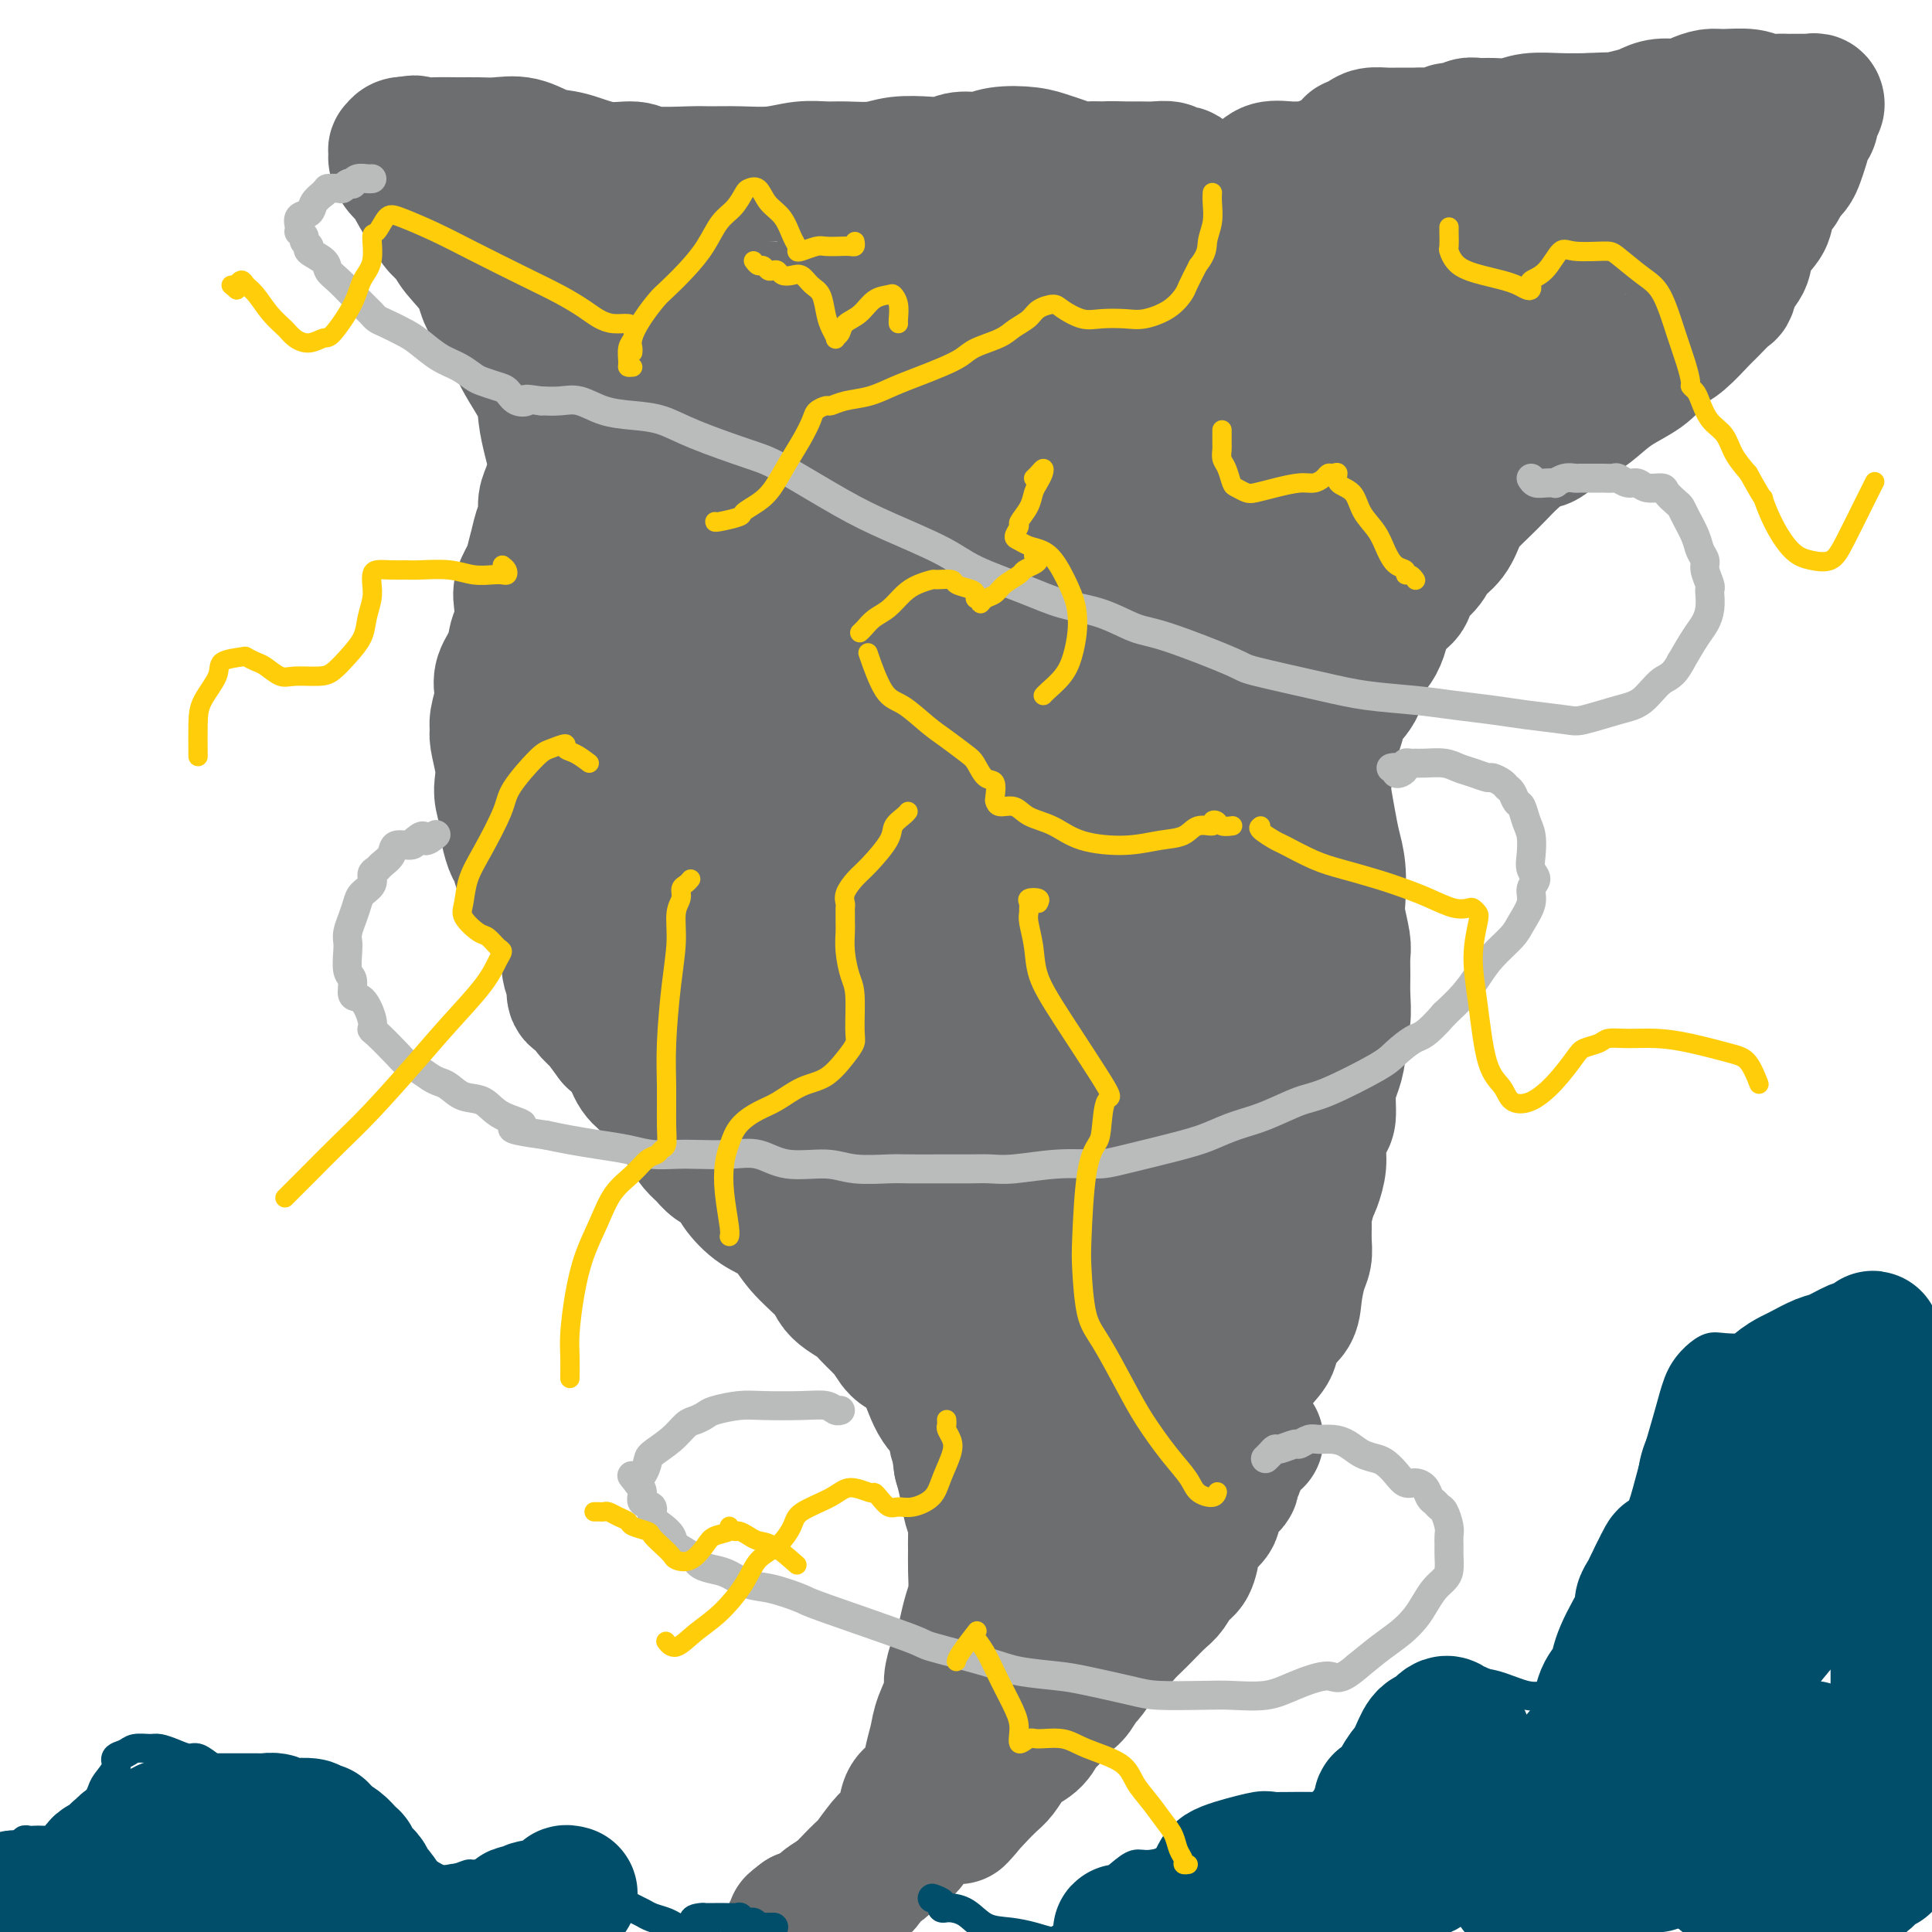 <svg viewBox='0 0 400 400' version='1.1' xmlns='http://www.w3.org/2000/svg' xmlns:xlink='http://www.w3.org/1999/xlink'><g fill='none' stroke='#6D6E70' stroke-width='28' stroke-linecap='round' stroke-linejoin='round'><path d='M260,298c-1.186,0.982 -2.372,1.964 -3,3c-0.628,1.036 -0.696,2.126 -1,3c-0.304,0.874 -0.842,1.533 -1,2c-0.158,0.467 0.066,0.743 0,1c-0.066,0.257 -0.420,0.495 -1,1c-0.580,0.505 -1.384,1.278 -2,2c-0.616,0.722 -1.043,1.395 -1,2c0.043,0.605 0.556,1.144 0,2c-0.556,0.856 -2.179,2.029 -3,3c-0.821,0.971 -0.838,1.740 -1,3c-0.162,1.260 -0.470,3.013 -1,4c-0.530,0.987 -1.283,1.209 -2,2c-0.717,0.791 -1.400,2.151 -2,3c-0.600,0.849 -1.118,1.186 -2,2c-0.882,0.814 -2.128,2.105 -3,3c-0.872,0.895 -1.370,1.393 -2,2c-0.630,0.607 -1.391,1.322 -2,2c-0.609,0.678 -1.065,1.317 -2,2c-0.935,0.683 -2.347,1.409 -3,2c-0.653,0.591 -0.545,1.045 -1,2c-0.455,0.955 -1.473,2.409 -2,3c-0.527,0.591 -0.564,0.317 -1,1c-0.436,0.683 -1.270,2.322 -2,3c-0.730,0.678 -1.354,0.394 -2,1c-0.646,0.606 -1.314,2.101 -2,3c-0.686,0.899 -1.391,1.204 -2,2c-0.609,0.796 -1.121,2.085 -2,3c-0.879,0.915 -2.125,1.455 -3,2c-0.875,0.545 -1.379,1.095 -2,2c-0.621,0.905 -1.360,2.167 -2,3c-0.640,0.833 -1.183,1.238 -2,2c-0.817,0.762 -1.909,1.881 -3,3'/><path d='M202,372c-6.871,7.600 -2.050,2.600 -1,1c1.050,-1.600 -1.673,0.201 -3,1c-1.327,0.799 -1.258,0.595 -2,1c-0.742,0.405 -2.294,1.417 -3,2c-0.706,0.583 -0.566,0.735 -1,1c-0.434,0.265 -1.442,0.641 -2,1c-0.558,0.359 -0.667,0.699 -1,1c-0.333,0.301 -0.890,0.561 -1,1c-0.110,0.439 0.228,1.056 0,1c-0.228,-0.056 -1.020,-0.786 -2,0c-0.980,0.786 -2.146,3.087 -3,4c-0.854,0.913 -1.394,0.439 -2,1c-0.606,0.561 -1.276,2.157 -2,3c-0.724,0.843 -1.502,0.932 -2,1c-0.498,0.068 -0.716,0.113 -1,0c-0.284,-0.113 -0.635,-0.385 -1,0c-0.365,0.385 -0.746,1.426 -1,2c-0.254,0.574 -0.383,0.680 -1,1c-0.617,0.320 -1.723,0.855 -2,1c-0.277,0.145 0.276,-0.100 0,0c-0.276,0.100 -1.381,0.546 -2,1c-0.619,0.454 -0.754,0.915 -1,1c-0.246,0.085 -0.605,-0.208 -1,0c-0.395,0.208 -0.827,0.917 -1,1c-0.173,0.083 -0.086,-0.458 0,-1'/><path d='M166,397c-4.680,3.448 1.618,-0.432 4,-2c2.382,-1.568 0.846,-0.823 1,-1c0.154,-0.177 1.999,-1.276 3,-2c1.001,-0.724 1.160,-1.071 2,-2c0.840,-0.929 2.362,-2.439 3,-3c0.638,-0.561 0.394,-0.174 1,-1c0.606,-0.826 2.063,-2.864 3,-4c0.937,-1.136 1.354,-1.370 2,-2c0.646,-0.630 1.521,-1.655 2,-3c0.479,-1.345 0.562,-3.010 1,-4c0.438,-0.990 1.229,-1.305 2,-2c0.771,-0.695 1.521,-1.768 2,-3c0.479,-1.232 0.688,-2.621 1,-4c0.312,-1.379 0.728,-2.748 1,-4c0.272,-1.252 0.402,-2.389 1,-4c0.598,-1.611 1.666,-3.697 2,-5c0.334,-1.303 -0.065,-1.822 0,-3c0.065,-1.178 0.596,-3.017 1,-4c0.404,-0.983 0.683,-1.112 1,-2c0.317,-0.888 0.674,-2.534 1,-4c0.326,-1.466 0.623,-2.752 1,-4c0.377,-1.248 0.834,-2.459 1,-4c0.166,-1.541 0.042,-3.411 0,-5c-0.042,-1.589 -0.000,-2.897 0,-4c0.000,-1.103 -0.041,-2.003 0,-3c0.041,-0.997 0.166,-2.092 0,-3c-0.166,-0.908 -0.622,-1.629 -1,-3c-0.378,-1.371 -0.680,-3.392 -1,-5c-0.320,-1.608 -0.660,-2.804 -1,-4'/><path d='M199,303c-0.668,-5.103 -0.837,-4.361 -1,-5c-0.163,-0.639 -0.319,-2.658 -1,-4c-0.681,-1.342 -1.887,-2.006 -3,-4c-1.113,-1.994 -2.135,-5.316 -3,-7c-0.865,-1.684 -1.575,-1.728 -2,-2c-0.425,-0.272 -0.565,-0.772 -1,-1c-0.435,-0.228 -1.167,-0.182 -2,-1c-0.833,-0.818 -1.769,-2.498 -2,-3c-0.231,-0.502 0.244,0.175 0,0c-0.244,-0.175 -1.207,-1.201 -2,-2c-0.793,-0.799 -1.417,-1.370 -2,-2c-0.583,-0.630 -1.125,-1.318 -2,-2c-0.875,-0.682 -2.084,-1.359 -3,-2c-0.916,-0.641 -1.539,-1.248 -2,-2c-0.461,-0.752 -0.760,-1.650 -2,-3c-1.240,-1.350 -3.419,-3.152 -5,-5c-1.581,-1.848 -2.563,-3.741 -4,-5c-1.437,-1.259 -3.330,-1.885 -5,-3c-1.670,-1.115 -3.119,-2.721 -4,-4c-0.881,-1.279 -1.195,-2.232 -2,-3c-0.805,-0.768 -2.103,-1.351 -3,-2c-0.897,-0.649 -1.394,-1.365 -2,-2c-0.606,-0.635 -1.320,-1.188 -2,-2c-0.680,-0.812 -1.327,-1.882 -2,-3c-0.673,-1.118 -1.373,-2.284 -2,-3c-0.627,-0.716 -1.182,-0.982 -2,-2c-0.818,-1.018 -1.900,-2.788 -3,-4c-1.100,-1.212 -2.219,-1.865 -3,-3c-0.781,-1.135 -1.223,-2.753 -2,-4c-0.777,-1.247 -1.888,-2.124 -3,-3'/><path d='M127,215c-3.195,-4.219 -2.683,-3.768 -3,-4c-0.317,-0.232 -1.461,-1.148 -2,-2c-0.539,-0.852 -0.471,-1.641 -1,-2c-0.529,-0.359 -1.655,-0.290 -2,-1c-0.345,-0.710 0.091,-2.199 0,-3c-0.091,-0.801 -0.710,-0.913 -1,-2c-0.290,-1.087 -0.253,-3.150 -1,-5c-0.747,-1.850 -2.280,-3.488 -3,-5c-0.720,-1.512 -0.627,-2.899 -1,-4c-0.373,-1.101 -1.213,-1.917 -2,-3c-0.787,-1.083 -1.521,-2.434 -2,-3c-0.479,-0.566 -0.702,-0.348 -1,-1c-0.298,-0.652 -0.672,-2.173 -1,-3c-0.328,-0.827 -0.610,-0.958 -1,-2c-0.390,-1.042 -0.888,-2.994 -1,-4c-0.112,-1.006 0.162,-1.068 0,-2c-0.162,-0.932 -0.761,-2.736 -1,-4c-0.239,-1.264 -0.118,-1.989 0,-3c0.118,-1.011 0.231,-2.309 0,-4c-0.231,-1.691 -0.808,-3.775 -1,-5c-0.192,-1.225 -0.001,-1.590 0,-2c0.001,-0.410 -0.189,-0.863 0,-2c0.189,-1.137 0.757,-2.956 1,-4c0.243,-1.044 0.160,-1.312 0,-2c-0.160,-0.688 -0.396,-1.795 0,-3c0.396,-1.205 1.425,-2.510 2,-4c0.575,-1.490 0.695,-3.167 1,-4c0.305,-0.833 0.793,-0.821 1,-2c0.207,-1.179 0.133,-3.548 0,-5c-0.133,-1.452 -0.324,-1.986 0,-3c0.324,-1.014 1.162,-2.507 2,-4'/><path d='M110,118c1.266,-5.497 0.930,-3.740 1,-4c0.070,-0.260 0.544,-2.539 1,-4c0.456,-1.461 0.893,-2.105 1,-3c0.107,-0.895 -0.118,-2.041 0,-3c0.118,-0.959 0.578,-1.733 1,-3c0.422,-1.267 0.806,-3.029 1,-4c0.194,-0.971 0.198,-1.151 0,-2c-0.198,-0.849 -0.597,-2.366 -1,-4c-0.403,-1.634 -0.808,-3.384 -1,-5c-0.192,-1.616 -0.171,-3.099 -1,-5c-0.829,-1.901 -2.509,-4.221 -4,-7c-1.491,-2.779 -2.794,-6.019 -4,-8c-1.206,-1.981 -2.315,-2.705 -3,-4c-0.685,-1.295 -0.945,-3.163 -2,-5c-1.055,-1.837 -2.906,-3.644 -4,-5c-1.094,-1.356 -1.430,-2.260 -2,-3c-0.570,-0.740 -1.375,-1.314 -2,-2c-0.625,-0.686 -1.071,-1.483 -2,-3c-0.929,-1.517 -2.340,-3.754 -3,-5c-0.660,-1.246 -0.569,-1.501 -1,-2c-0.431,-0.499 -1.384,-1.243 -2,-2c-0.616,-0.757 -0.895,-1.527 -1,-2c-0.105,-0.473 -0.036,-0.649 0,-1c0.036,-0.351 0.041,-0.878 0,-1c-0.041,-0.122 -0.126,0.159 0,0c0.126,-0.159 0.465,-0.760 1,-1c0.535,-0.240 1.268,-0.120 2,0'/><path d='M85,30c0.648,-0.773 1.267,-0.207 2,0c0.733,0.207 1.581,0.053 3,0c1.419,-0.053 3.411,-0.007 5,0c1.589,0.007 2.775,-0.025 4,0c1.225,0.025 2.489,0.105 4,0c1.511,-0.105 3.269,-0.397 5,0c1.731,0.397 3.434,1.483 5,2c1.566,0.517 2.993,0.464 5,1c2.007,0.536 4.593,1.660 7,2c2.407,0.340 4.634,-0.105 6,0c1.366,0.105 1.872,0.761 4,1c2.128,0.239 5.877,0.060 8,0c2.123,-0.060 2.620,-0.002 4,0c1.380,0.002 3.644,-0.052 6,0c2.356,0.052 4.804,0.211 7,0c2.196,-0.211 4.139,-0.792 6,-1c1.861,-0.208 3.638,-0.042 5,0c1.362,0.042 2.307,-0.040 4,0c1.693,0.040 4.132,0.203 6,0c1.868,-0.203 3.164,-0.771 5,-1c1.836,-0.229 4.211,-0.117 6,0c1.789,0.117 2.992,0.241 4,0c1.008,-0.241 1.820,-0.846 3,-1c1.180,-0.154 2.727,0.144 4,0c1.273,-0.144 2.270,-0.728 4,-1c1.730,-0.272 4.193,-0.230 6,0c1.807,0.230 2.959,0.650 4,1c1.041,0.350 1.970,0.630 3,1c1.030,0.370 2.162,0.830 3,1c0.838,0.170 1.382,0.048 2,0c0.618,-0.048 1.309,-0.024 2,0'/><path d='M227,35c3.343,0.464 1.701,0.123 2,0c0.299,-0.123 2.538,-0.029 4,0c1.462,0.029 2.146,-0.006 3,0c0.854,0.006 1.878,0.053 3,0c1.122,-0.053 2.341,-0.207 3,0c0.659,0.207 0.757,0.776 1,1c0.243,0.224 0.631,0.102 1,0c0.369,-0.102 0.717,-0.185 1,0c0.283,0.185 0.499,0.640 1,1c0.501,0.360 1.286,0.627 2,1c0.714,0.373 1.358,0.853 2,1c0.642,0.147 1.281,-0.037 2,0c0.719,0.037 1.518,0.297 3,0c1.482,-0.297 3.648,-1.150 5,-2c1.352,-0.850 1.891,-1.696 3,-2c1.109,-0.304 2.787,-0.067 4,0c1.213,0.067 1.961,-0.035 3,0c1.039,0.035 2.370,0.207 3,0c0.630,-0.207 0.561,-0.791 1,-1c0.439,-0.209 1.388,-0.041 2,0c0.612,0.041 0.888,-0.044 1,0c0.112,0.044 0.061,0.218 0,0c-0.061,-0.218 -0.132,-0.828 0,-1c0.132,-0.172 0.466,0.094 1,0c0.534,-0.094 1.267,-0.547 2,-1'/><path d='M280,32c3.860,-1.246 1.011,-0.859 0,-1c-1.011,-0.141 -0.185,-0.808 0,-1c0.185,-0.192 -0.271,0.092 0,0c0.271,-0.092 1.270,-0.561 2,-1c0.730,-0.439 1.190,-0.850 2,-1c0.810,-0.150 1.969,-0.039 3,0c1.031,0.039 1.935,0.006 3,0c1.065,-0.006 2.291,0.013 3,0c0.709,-0.013 0.900,-0.060 2,0c1.100,0.060 3.109,0.226 4,0c0.891,-0.226 0.663,-0.846 1,-1c0.337,-0.154 1.237,0.156 2,0c0.763,-0.156 1.388,-0.778 2,-1c0.612,-0.222 1.211,-0.046 2,0c0.789,0.046 1.767,-0.040 3,0c1.233,0.040 2.722,0.207 4,0c1.278,-0.207 2.344,-0.786 4,-1c1.656,-0.214 3.902,-0.061 6,0c2.098,0.061 4.049,0.031 6,0'/><path d='M329,25c7.427,-0.415 4.994,0.047 5,0c0.006,-0.047 2.452,-0.604 4,-1c1.548,-0.396 2.200,-0.632 3,-1c0.800,-0.368 1.748,-0.869 3,-1c1.252,-0.131 2.807,0.107 4,0c1.193,-0.107 2.023,-0.561 3,-1c0.977,-0.439 2.099,-0.864 3,-1c0.901,-0.136 1.579,0.016 3,0c1.421,-0.016 3.585,-0.200 5,0c1.415,0.200 2.080,0.786 3,1c0.920,0.214 2.096,0.057 3,0c0.904,-0.057 1.537,-0.015 2,0c0.463,0.015 0.754,0.003 1,0c0.246,-0.003 0.445,0.004 1,0c0.555,-0.004 1.465,-0.018 2,0c0.535,0.018 0.694,0.067 1,0c0.306,-0.067 0.758,-0.251 1,0c0.242,0.251 0.272,0.938 0,1c-0.272,0.062 -0.847,-0.499 -1,0c-0.153,0.499 0.114,2.059 0,3c-0.114,0.941 -0.611,1.263 -1,2c-0.389,0.737 -0.671,1.888 -1,3c-0.329,1.112 -0.704,2.184 -1,3c-0.296,0.816 -0.513,1.376 -1,2c-0.487,0.624 -1.243,1.312 -2,2'/><path d='M369,37c-0.882,2.721 -0.589,1.523 -1,2c-0.411,0.477 -1.528,2.630 -2,4c-0.472,1.370 -0.298,1.958 -1,3c-0.702,1.042 -2.280,2.539 -3,4c-0.720,1.461 -0.581,2.885 -1,4c-0.419,1.115 -1.395,1.921 -2,3c-0.605,1.079 -0.840,2.432 -1,3c-0.160,0.568 -0.245,0.351 -1,1c-0.755,0.649 -2.180,2.165 -3,3c-0.820,0.835 -1.036,0.989 -2,2c-0.964,1.011 -2.677,2.879 -4,4c-1.323,1.121 -2.258,1.496 -3,2c-0.742,0.504 -1.293,1.136 -2,2c-0.707,0.864 -1.571,1.959 -3,3c-1.429,1.041 -3.422,2.027 -5,3c-1.578,0.973 -2.742,1.933 -4,3c-1.258,1.067 -2.609,2.242 -4,3c-1.391,0.758 -2.823,1.098 -4,2c-1.177,0.902 -2.100,2.366 -3,3c-0.900,0.634 -1.778,0.438 -3,1c-1.222,0.562 -2.789,1.882 -4,3c-1.211,1.118 -2.067,2.036 -3,3c-0.933,0.964 -1.945,1.976 -3,3c-1.055,1.024 -2.154,2.059 -3,3c-0.846,0.941 -1.439,1.788 -2,3c-0.561,1.212 -1.090,2.790 -2,4c-0.910,1.210 -2.200,2.054 -3,3c-0.800,0.946 -1.111,1.996 -2,3c-0.889,1.004 -2.355,1.963 -3,3c-0.645,1.037 -0.470,2.154 -1,3c-0.530,0.846 -1.765,1.423 -3,2'/><path d='M288,125c-4.307,5.064 -2.576,2.725 -2,3c0.576,0.275 -0.003,3.165 -1,5c-0.997,1.835 -2.414,2.616 -3,4c-0.586,1.384 -0.343,3.370 -1,5c-0.657,1.630 -2.214,2.902 -3,4c-0.786,1.098 -0.803,2.022 -1,3c-0.197,0.978 -0.575,2.009 -1,3c-0.425,0.991 -0.895,1.940 -1,3c-0.105,1.060 0.157,2.229 0,3c-0.157,0.771 -0.732,1.145 -1,2c-0.268,0.855 -0.229,2.193 0,4c0.229,1.807 0.649,4.085 1,6c0.351,1.915 0.634,3.468 1,5c0.366,1.532 0.816,3.042 1,5c0.184,1.958 0.102,4.365 0,6c-0.102,1.635 -0.224,2.497 0,4c0.224,1.503 0.793,3.645 1,5c0.207,1.355 0.051,1.923 0,3c-0.051,1.077 0.001,2.665 0,4c-0.001,1.335 -0.056,2.419 0,4c0.056,1.581 0.221,3.660 0,5c-0.221,1.340 -0.829,1.942 -1,3c-0.171,1.058 0.095,2.571 0,4c-0.095,1.429 -0.551,2.773 -1,4c-0.449,1.227 -0.890,2.336 -1,4c-0.110,1.664 0.111,3.881 0,5c-0.111,1.119 -0.555,1.140 -1,2c-0.445,0.860 -0.893,2.561 -1,4c-0.107,1.439 0.125,2.618 0,4c-0.125,1.382 -0.607,2.966 -1,4c-0.393,1.034 -0.696,1.517 -1,2'/><path d='M271,247c-1.309,6.150 -1.082,3.524 -1,3c0.082,-0.524 0.019,1.054 0,2c-0.019,0.946 0.005,1.260 0,2c-0.005,0.740 -0.041,1.906 0,3c0.041,1.094 0.158,2.115 0,3c-0.158,0.885 -0.590,1.633 -1,3c-0.410,1.367 -0.798,3.353 -1,5c-0.202,1.647 -0.218,2.955 -1,4c-0.782,1.045 -2.330,1.825 -3,3c-0.670,1.175 -0.461,2.743 -1,4c-0.539,1.257 -1.824,2.202 -3,4c-1.176,1.798 -2.242,4.448 -3,6c-0.758,1.552 -1.206,2.006 -2,3c-0.794,0.994 -1.933,2.527 -3,4c-1.067,1.473 -2.061,2.887 -3,4c-0.939,1.113 -1.822,1.927 -3,3c-1.178,1.073 -2.652,2.405 -4,4c-1.348,1.595 -2.570,3.453 -4,5c-1.430,1.547 -3.069,2.782 -5,4c-1.931,1.218 -4.154,2.419 -6,4c-1.846,1.581 -3.315,3.541 -5,5c-1.685,1.459 -3.587,2.416 -6,4c-2.413,1.584 -5.338,3.796 -7,5c-1.662,1.204 -2.063,1.401 -3,2c-0.937,0.599 -2.411,1.600 -3,2c-0.589,0.400 -0.295,0.200 0,0'/><path d='M212,305c0.438,0.126 0.876,0.252 1,0c0.124,-0.252 -0.064,-0.883 0,-1c0.064,-0.117 0.382,0.278 1,0c0.618,-0.278 1.536,-1.230 2,-2c0.464,-0.770 0.475,-1.356 1,-2c0.525,-0.644 1.566,-1.344 2,-2c0.434,-0.656 0.261,-1.268 1,-2c0.739,-0.732 2.389,-1.583 3,-2c0.611,-0.417 0.184,-0.398 1,-1c0.816,-0.602 2.876,-1.824 4,-3c1.124,-1.176 1.312,-2.307 2,-3c0.688,-0.693 1.876,-0.947 3,-2c1.124,-1.053 2.185,-2.904 3,-4c0.815,-1.096 1.383,-1.438 2,-2c0.617,-0.562 1.281,-1.344 2,-2c0.719,-0.656 1.491,-1.188 2,-2c0.509,-0.812 0.754,-1.906 1,-3'/><path d='M243,272c5.213,-5.349 2.745,-2.223 2,-2c-0.745,0.223 0.233,-2.457 1,-4c0.767,-1.543 1.323,-1.948 2,-3c0.677,-1.052 1.476,-2.749 2,-4c0.524,-1.251 0.773,-2.054 1,-3c0.227,-0.946 0.432,-2.034 1,-3c0.568,-0.966 1.500,-1.811 2,-3c0.500,-1.189 0.568,-2.722 1,-4c0.432,-1.278 1.229,-2.302 2,-3c0.771,-0.698 1.517,-1.071 2,-2c0.483,-0.929 0.704,-2.415 1,-4c0.296,-1.585 0.668,-3.271 1,-4c0.332,-0.729 0.626,-0.501 1,-2c0.374,-1.499 0.829,-4.724 1,-7c0.171,-2.276 0.057,-3.603 0,-5c-0.057,-1.397 -0.056,-2.863 0,-5c0.056,-2.137 0.167,-4.944 0,-7c-0.167,-2.056 -0.612,-3.361 -1,-5c-0.388,-1.639 -0.719,-3.614 -1,-6c-0.281,-2.386 -0.513,-5.185 -1,-7c-0.487,-1.815 -1.230,-2.646 -2,-4c-0.770,-1.354 -1.567,-3.232 -2,-5c-0.433,-1.768 -0.501,-3.426 -1,-5c-0.499,-1.574 -1.428,-3.062 -2,-4c-0.572,-0.938 -0.787,-1.325 -1,-2c-0.213,-0.675 -0.423,-1.639 -1,-2c-0.577,-0.361 -1.522,-0.119 -2,0c-0.478,0.119 -0.489,0.114 -1,0c-0.511,-0.114 -1.522,-0.338 -2,0c-0.478,0.338 -0.422,1.240 -1,2c-0.578,0.760 -1.789,1.380 -3,2'/><path d='M242,171c-1.980,1.266 -2.429,2.432 -3,4c-0.571,1.568 -1.262,3.539 -2,6c-0.738,2.461 -1.522,5.411 -2,8c-0.478,2.589 -0.651,4.816 -1,8c-0.349,3.184 -0.873,7.326 -1,11c-0.127,3.674 0.145,6.881 0,11c-0.145,4.119 -0.705,9.150 -1,13c-0.295,3.850 -0.324,6.519 -1,9c-0.676,2.481 -2.000,4.775 -3,7c-1.000,2.225 -1.675,4.382 -3,8c-1.325,3.618 -3.299,8.696 -5,12c-1.701,3.304 -3.128,4.832 -4,6c-0.872,1.168 -1.189,1.974 -2,3c-0.811,1.026 -2.118,2.272 -3,3c-0.882,0.728 -1.341,0.939 -2,1c-0.659,0.061 -1.519,-0.026 -2,0c-0.481,0.026 -0.584,0.166 -1,0c-0.416,-0.166 -1.144,-0.639 -2,-2c-0.856,-1.361 -1.840,-3.612 -3,-6c-1.160,-2.388 -2.495,-4.913 -4,-8c-1.505,-3.087 -3.178,-6.735 -4,-11c-0.822,-4.265 -0.791,-9.149 -1,-14c-0.209,-4.851 -0.657,-9.671 -1,-14c-0.343,-4.329 -0.581,-8.167 0,-12c0.581,-3.833 1.981,-7.660 3,-10c1.019,-2.340 1.658,-3.192 3,-4c1.342,-0.808 3.387,-1.573 5,-2c1.613,-0.427 2.793,-0.517 4,0c1.207,0.517 2.440,1.639 4,3c1.560,1.361 3.446,2.960 5,5c1.554,2.040 2.777,4.520 4,7'/><path d='M219,213c2.240,3.699 3.339,6.947 4,10c0.661,3.053 0.883,5.913 1,9c0.117,3.087 0.129,6.403 0,10c-0.129,3.597 -0.399,7.475 -1,11c-0.601,3.525 -1.532,6.697 -3,10c-1.468,3.303 -3.472,6.735 -5,9c-1.528,2.265 -2.581,3.362 -4,4c-1.419,0.638 -3.203,0.818 -5,0c-1.797,-0.818 -3.607,-2.634 -5,-4c-1.393,-1.366 -2.369,-2.280 -5,-8c-2.631,-5.720 -6.915,-16.244 -9,-22c-2.085,-5.756 -1.969,-6.742 -3,-10c-1.031,-3.258 -3.210,-8.787 -5,-14c-1.790,-5.213 -3.192,-10.108 -5,-15c-1.808,-4.892 -4.022,-9.780 -6,-14c-1.978,-4.220 -3.719,-7.770 -5,-11c-1.281,-3.230 -2.101,-6.138 -3,-8c-0.899,-1.862 -1.878,-2.678 -2,-3c-0.122,-0.322 0.611,-0.152 1,0c0.389,0.152 0.433,0.285 1,1c0.567,0.715 1.657,2.010 3,4c1.343,1.990 2.940,4.673 5,8c2.060,3.327 4.584,7.299 7,12c2.416,4.701 4.725,10.132 7,15c2.275,4.868 4.515,9.173 6,13c1.485,3.827 2.214,7.177 3,10c0.786,2.823 1.628,5.118 2,7c0.372,1.882 0.275,3.350 0,4c-0.275,0.650 -0.728,0.483 -2,0c-1.272,-0.483 -3.363,-1.281 -6,-3c-2.637,-1.719 -5.818,-4.360 -9,-7'/><path d='M176,231c-4.292,-3.221 -6.522,-6.275 -9,-10c-2.478,-3.725 -5.203,-8.123 -8,-13c-2.797,-4.877 -5.665,-10.234 -8,-15c-2.335,-4.766 -4.136,-8.942 -6,-13c-1.864,-4.058 -3.789,-7.998 -5,-12c-1.211,-4.002 -1.707,-8.064 -2,-11c-0.293,-2.936 -0.382,-4.745 0,-6c0.382,-1.255 1.236,-1.958 2,-3c0.764,-1.042 1.439,-2.425 2,-3c0.561,-0.575 1.010,-0.341 2,0c0.990,0.341 2.521,0.789 5,3c2.479,2.211 5.905,6.186 9,10c3.095,3.814 5.859,7.469 8,11c2.141,3.531 3.658,6.939 5,10c1.342,3.061 2.509,5.776 4,9c1.491,3.224 3.306,6.957 4,10c0.694,3.043 0.268,5.394 0,8c-0.268,2.606 -0.379,5.465 -1,7c-0.621,1.535 -1.751,1.745 -3,2c-1.249,0.255 -2.615,0.553 -4,1c-1.385,0.447 -2.789,1.041 -5,0c-2.211,-1.041 -5.228,-3.718 -7,-5c-1.772,-1.282 -2.298,-1.168 -5,-5c-2.702,-3.832 -7.581,-11.610 -10,-16c-2.419,-4.390 -2.378,-5.393 -4,-9c-1.622,-3.607 -4.908,-9.817 -7,-14c-2.092,-4.183 -2.992,-6.339 -4,-9c-1.008,-2.661 -2.126,-5.827 -3,-8c-0.874,-2.173 -1.505,-3.354 -2,-5c-0.495,-1.646 -0.856,-3.756 -1,-5c-0.144,-1.244 -0.072,-1.622 0,-2'/><path d='M123,138c-2.866,-8.492 0.469,-3.723 2,-2c1.531,1.723 1.259,0.401 2,0c0.741,-0.401 2.495,0.118 4,1c1.505,0.882 2.760,2.126 5,5c2.240,2.874 5.463,7.379 8,11c2.537,3.621 4.386,6.357 6,10c1.614,3.643 2.994,8.193 4,11c1.006,2.807 1.640,3.870 2,6c0.360,2.130 0.447,5.326 0,7c-0.447,1.674 -1.430,1.827 -3,2c-1.570,0.173 -3.729,0.367 -5,0c-1.271,-0.367 -1.656,-1.294 -4,-3c-2.344,-1.706 -6.649,-4.192 -9,-6c-2.351,-1.808 -2.749,-2.939 -4,-5c-1.251,-2.061 -3.356,-5.053 -5,-8c-1.644,-2.947 -2.829,-5.850 -4,-9c-1.171,-3.150 -2.330,-6.546 -3,-9c-0.670,-2.454 -0.850,-3.967 -1,-7c-0.150,-3.033 -0.268,-7.587 0,-10c0.268,-2.413 0.924,-2.685 2,-5c1.076,-2.315 2.572,-6.671 4,-9c1.428,-2.329 2.788,-2.629 4,-4c1.212,-1.371 2.277,-3.812 4,-5c1.723,-1.188 4.104,-1.124 6,-1c1.896,0.124 3.307,0.308 5,1c1.693,0.692 3.669,1.893 6,4c2.331,2.107 5.017,5.120 8,9c2.983,3.880 6.264,8.628 9,13c2.736,4.372 4.929,8.369 7,14c2.071,5.631 4.020,12.894 5,18c0.980,5.106 0.990,8.053 1,11'/><path d='M179,178c0.549,5.926 -1.078,6.241 -2,8c-0.922,1.759 -1.140,4.963 -2,7c-0.860,2.037 -2.361,2.909 -4,4c-1.639,1.091 -3.416,2.402 -5,3c-1.584,0.598 -2.975,0.483 -5,0c-2.025,-0.483 -4.686,-1.334 -7,-3c-2.314,-1.666 -4.282,-4.148 -6,-7c-1.718,-2.852 -3.184,-6.075 -5,-10c-1.816,-3.925 -3.980,-8.553 -6,-13c-2.020,-4.447 -3.897,-8.713 -5,-14c-1.103,-5.287 -1.434,-11.596 -2,-16c-0.566,-4.404 -1.367,-6.904 -1,-10c0.367,-3.096 1.902,-6.787 3,-9c1.098,-2.213 1.760,-2.947 3,-4c1.240,-1.053 3.057,-2.425 5,-4c1.943,-1.575 4.011,-3.353 6,-4c1.989,-0.647 3.899,-0.164 6,1c2.101,1.164 4.392,3.009 7,6c2.608,2.991 5.533,7.129 9,12c3.467,4.871 7.476,10.474 11,17c3.524,6.526 6.562,13.973 9,21c2.438,7.027 4.277,13.633 5,20c0.723,6.367 0.329,12.495 0,16c-0.329,3.505 -0.593,4.388 -2,6c-1.407,1.612 -3.957,3.953 -6,5c-2.043,1.047 -3.581,0.799 -5,1c-1.419,0.201 -2.720,0.852 -5,0c-2.280,-0.852 -5.539,-3.208 -8,-6c-2.461,-2.792 -4.124,-6.021 -6,-10c-1.876,-3.979 -3.965,-8.708 -6,-14c-2.035,-5.292 -4.018,-11.146 -6,-17'/><path d='M149,164c-3.695,-9.622 -3.933,-13.177 -5,-18c-1.067,-4.823 -2.964,-10.913 -4,-15c-1.036,-4.087 -1.211,-6.170 -1,-9c0.211,-2.830 0.807,-6.406 2,-9c1.193,-2.594 2.984,-4.207 5,-6c2.016,-1.793 4.258,-3.766 7,-5c2.742,-1.234 5.983,-1.730 9,-2c3.017,-0.270 5.810,-0.315 9,1c3.190,1.315 6.777,3.990 11,9c4.223,5.010 9.083,12.356 13,19c3.917,6.644 6.889,12.586 10,20c3.111,7.414 6.359,16.300 8,23c1.641,6.700 1.675,11.213 1,15c-0.675,3.787 -2.060,6.847 -3,9c-0.940,2.153 -1.434,3.398 -3,5c-1.566,1.602 -4.204,3.561 -6,5c-1.796,1.439 -2.751,2.358 -4,3c-1.249,0.642 -2.792,1.005 -4,1c-1.208,-0.005 -2.082,-0.380 -3,-1c-0.918,-0.620 -1.881,-1.486 -3,-4c-1.119,-2.514 -2.395,-6.678 -3,-11c-0.605,-4.322 -0.541,-8.803 -1,-14c-0.459,-5.197 -1.442,-11.108 -2,-18c-0.558,-6.892 -0.692,-14.763 -1,-20c-0.308,-5.237 -0.791,-7.841 0,-15c0.791,-7.159 2.856,-18.874 4,-25c1.144,-6.126 1.367,-6.664 3,-8c1.633,-1.336 4.675,-3.472 7,-4c2.325,-0.528 3.934,0.550 7,3c3.066,2.450 7.590,6.271 12,11c4.410,4.729 8.705,10.364 13,16'/><path d='M227,120c7.131,8.962 12.457,17.866 17,25c4.543,7.134 8.301,12.497 11,18c2.699,5.503 4.338,11.146 5,17c0.662,5.854 0.348,11.920 0,17c-0.348,5.080 -0.730,9.173 -2,14c-1.270,4.827 -3.427,10.386 -5,14c-1.573,3.614 -2.560,5.282 -5,8c-2.440,2.718 -6.331,6.487 -10,9c-3.669,2.513 -7.114,3.769 -10,5c-2.886,1.231 -5.213,2.436 -8,3c-2.787,0.564 -6.036,0.486 -10,0c-3.964,-0.486 -8.644,-1.379 -12,-3c-3.356,-1.621 -5.388,-3.968 -7,-6c-1.612,-2.032 -2.805,-3.747 -4,-8c-1.195,-4.253 -2.393,-11.042 -3,-17c-0.607,-5.958 -0.624,-11.084 0,-17c0.624,-5.916 1.888,-12.623 4,-19c2.112,-6.377 5.071,-12.425 8,-18c2.929,-5.575 5.829,-10.679 9,-15c3.171,-4.321 6.613,-7.860 10,-10c3.387,-2.140 6.720,-2.883 9,-3c2.280,-0.117 3.508,0.391 6,3c2.492,2.609 6.247,7.318 9,12c2.753,4.682 4.505,9.338 6,15c1.495,5.662 2.733,12.332 3,20c0.267,7.668 -0.439,16.335 -2,24c-1.561,7.665 -3.979,14.327 -6,19c-2.021,4.673 -3.645,7.356 -7,12c-3.355,4.644 -8.442,11.250 -12,15c-3.558,3.750 -5.588,4.643 -8,5c-2.412,0.357 -5.206,0.179 -8,0'/><path d='M205,259c-4.090,-0.743 -6.315,-5.099 -8,-9c-1.685,-3.901 -2.831,-7.347 -4,-13c-1.169,-5.653 -2.360,-13.512 -3,-19c-0.640,-5.488 -0.728,-8.605 -1,-16c-0.272,-7.395 -0.729,-19.067 -1,-27c-0.271,-7.933 -0.356,-12.126 0,-17c0.356,-4.874 1.155,-10.428 2,-13c0.845,-2.572 1.737,-2.163 3,-2c1.263,0.163 2.898,0.081 4,0c1.102,-0.081 1.670,-0.160 5,4c3.330,4.160 9.420,12.557 13,20c3.580,7.443 4.649,13.930 5,20c0.351,6.070 -0.018,11.724 0,17c0.018,5.276 0.421,10.176 0,16c-0.421,5.824 -1.666,12.572 -3,18c-1.334,5.428 -2.755,9.535 -4,12c-1.245,2.465 -2.312,3.290 -4,4c-1.688,0.710 -3.995,1.307 -6,0c-2.005,-1.307 -3.708,-4.519 -5,-8c-1.292,-3.481 -2.171,-7.231 -3,-12c-0.829,-4.769 -1.606,-10.557 -2,-17c-0.394,-6.443 -0.403,-13.539 -1,-21c-0.597,-7.461 -1.780,-15.285 -2,-22c-0.220,-6.715 0.523,-12.322 1,-18c0.477,-5.678 0.688,-11.428 1,-14c0.312,-2.572 0.726,-1.966 1,-2c0.274,-0.034 0.408,-0.708 1,0c0.592,0.708 1.643,2.798 3,5c1.357,2.202 3.019,4.516 5,9c1.981,4.484 4.280,11.138 6,17c1.720,5.862 2.860,10.931 4,16'/><path d='M212,187c3.475,9.985 3.162,11.446 3,15c-0.162,3.554 -0.173,9.200 0,13c0.173,3.800 0.531,5.755 0,7c-0.531,1.245 -1.951,1.782 -3,2c-1.049,0.218 -1.727,0.117 -3,-1c-1.273,-1.117 -3.142,-3.252 -5,-7c-1.858,-3.748 -3.706,-9.111 -5,-15c-1.294,-5.889 -2.036,-12.306 -3,-19c-0.964,-6.694 -2.152,-13.666 -3,-21c-0.848,-7.334 -1.356,-15.029 -2,-21c-0.644,-5.971 -1.422,-10.219 -2,-14c-0.578,-3.781 -0.955,-7.096 -1,-8c-0.045,-0.904 0.244,0.603 1,2c0.756,1.397 1.981,2.683 3,5c1.019,2.317 1.831,5.666 3,10c1.169,4.334 2.693,9.654 4,15c1.307,5.346 2.396,10.718 3,17c0.604,6.282 0.724,13.472 0,18c-0.724,4.528 -2.292,6.392 -4,8c-1.708,1.608 -3.556,2.961 -5,4c-1.444,1.039 -2.485,1.765 -4,2c-1.515,0.235 -3.505,-0.019 -5,0c-1.495,0.019 -2.497,0.312 -4,0c-1.503,-0.312 -3.509,-1.227 -5,-2c-1.491,-0.773 -2.468,-1.403 -3,-2c-0.532,-0.597 -0.618,-1.161 -1,-2c-0.382,-0.839 -1.058,-1.954 -2,-3c-0.942,-1.046 -2.149,-2.023 -3,-3c-0.851,-0.977 -1.344,-1.955 -2,-3c-0.656,-1.045 -1.473,-2.156 -2,-3c-0.527,-0.844 -0.763,-1.422 -1,-2'/><path d='M161,179c-2.050,-3.254 -1.675,-3.387 -2,-4c-0.325,-0.613 -1.351,-1.704 -2,-4c-0.649,-2.296 -0.921,-5.798 -1,-8c-0.079,-2.202 0.034,-3.105 0,-5c-0.034,-1.895 -0.216,-4.783 0,-7c0.216,-2.217 0.830,-3.762 1,-5c0.170,-1.238 -0.105,-2.168 0,-3c0.105,-0.832 0.589,-1.564 1,-3c0.411,-1.436 0.750,-3.575 1,-5c0.250,-1.425 0.410,-2.137 1,-4c0.590,-1.863 1.608,-4.878 2,-7c0.392,-2.122 0.157,-3.352 0,-4c-0.157,-0.648 -0.234,-0.713 0,-1c0.234,-0.287 0.781,-0.796 1,-1c0.219,-0.204 0.109,-0.102 0,0'/><path d='M264,75c0.423,0.119 0.845,0.237 1,0c0.155,-0.237 0.042,-0.831 0,-1c-0.042,-0.169 -0.011,0.087 0,0c0.011,-0.087 0.004,-0.516 0,-1c-0.004,-0.484 -0.005,-1.022 0,-1c0.005,0.022 0.017,0.606 0,1c-0.017,0.394 -0.063,0.598 0,1c0.063,0.402 0.236,1.001 0,2c-0.236,0.999 -0.882,2.398 -1,4c-0.118,1.602 0.291,3.406 0,5c-0.291,1.594 -1.280,2.977 -2,5c-0.720,2.023 -1.169,4.685 -2,7c-0.831,2.315 -2.043,4.284 -3,6c-0.957,1.716 -1.660,3.178 -2,5c-0.340,1.822 -0.317,4.002 -1,6c-0.683,1.998 -2.073,3.812 -3,6c-0.927,2.188 -1.393,4.750 -2,7c-0.607,2.250 -1.356,4.190 -2,6c-0.644,1.810 -1.184,3.491 -2,5c-0.816,1.509 -1.908,2.845 -3,4c-1.092,1.155 -2.183,2.127 -3,3c-0.817,0.873 -1.360,1.646 -2,2c-0.640,0.354 -1.379,0.287 -2,0c-0.621,-0.287 -1.126,-0.795 -2,-1c-0.874,-0.205 -2.118,-0.107 -3,-1c-0.882,-0.893 -1.401,-2.775 -2,-5c-0.599,-2.225 -1.277,-4.791 -2,-7c-0.723,-2.209 -1.492,-4.060 -2,-7c-0.508,-2.940 -0.754,-6.970 -1,-11'/><path d='M223,115c-0.865,-7.376 0.473,-10.818 2,-11c1.527,-0.182 3.242,2.894 4,4c0.758,1.106 0.559,0.240 1,1c0.441,0.760 1.522,3.146 3,8c1.478,4.854 3.351,12.176 4,16c0.649,3.824 0.073,4.149 0,5c-0.073,0.851 0.357,2.229 0,5c-0.357,2.771 -1.502,6.935 -2,9c-0.498,2.065 -0.350,2.030 -2,3c-1.650,0.970 -5.099,2.945 -7,3c-1.901,0.055 -2.253,-1.812 -3,-3c-0.747,-1.188 -1.889,-1.699 -3,-3c-1.111,-1.301 -2.192,-3.394 -3,-6c-0.808,-2.606 -1.343,-5.726 -2,-9c-0.657,-3.274 -1.438,-6.700 -2,-10c-0.562,-3.300 -0.907,-6.472 -1,-9c-0.093,-2.528 0.066,-4.411 0,-7c-0.066,-2.589 -0.355,-5.884 0,-8c0.355,-2.116 1.355,-3.054 2,-4c0.645,-0.946 0.935,-1.902 2,-3c1.065,-1.098 2.904,-2.340 4,-3c1.096,-0.660 1.450,-0.740 2,-1c0.550,-0.260 1.298,-0.700 2,0c0.702,0.700 1.359,2.539 2,4c0.641,1.461 1.266,2.543 2,6c0.734,3.457 1.578,9.287 2,14c0.422,4.713 0.421,8.307 0,12c-0.421,3.693 -1.263,7.484 -2,10c-0.737,2.516 -1.368,3.758 -2,5'/><path d='M226,143c-1.167,4.504 -2.083,2.264 -3,1c-0.917,-1.264 -1.833,-1.552 -3,-3c-1.167,-1.448 -2.585,-4.057 -4,-7c-1.415,-2.943 -2.827,-6.222 -4,-10c-1.173,-3.778 -2.108,-8.056 -3,-12c-0.892,-3.944 -1.741,-7.556 -2,-11c-0.259,-3.444 0.071,-6.722 0,-9c-0.071,-2.278 -0.542,-3.556 0,-5c0.542,-1.444 2.098,-3.055 3,-4c0.902,-0.945 1.150,-1.224 2,-2c0.850,-0.776 2.303,-2.050 3,-3c0.697,-0.950 0.637,-1.575 1,-2c0.363,-0.425 1.148,-0.649 2,-1c0.852,-0.351 1.771,-0.830 2,-1c0.229,-0.170 -0.233,-0.031 0,0c0.233,0.031 1.161,-0.045 2,0c0.839,0.045 1.588,0.212 2,0c0.412,-0.212 0.486,-0.804 1,-1c0.514,-0.196 1.467,0.004 2,0c0.533,-0.004 0.646,-0.212 1,0c0.354,0.212 0.947,0.846 2,1c1.053,0.154 2.564,-0.170 3,0c0.436,0.170 -0.204,0.834 0,1c0.204,0.166 1.253,-0.166 2,0c0.747,0.166 1.191,0.828 2,1c0.809,0.172 1.982,-0.147 3,0c1.018,0.147 1.881,0.761 3,1c1.119,0.239 2.494,0.103 3,0c0.506,-0.103 0.145,-0.172 0,0c-0.145,0.172 -0.072,0.586 0,1'/><path d='M246,78c3.008,0.704 0.026,-0.036 -2,0c-2.026,0.036 -3.098,0.847 -4,1c-0.902,0.153 -1.634,-0.354 -3,0c-1.366,0.354 -3.364,1.567 -6,2c-2.636,0.433 -5.908,0.084 -9,-1c-3.092,-1.084 -6.003,-2.905 -8,-4c-1.997,-1.095 -3.081,-1.464 -4,-2c-0.919,-0.536 -1.673,-1.239 -4,-2c-2.327,-0.761 -6.227,-1.580 -8,-2c-1.773,-0.420 -1.420,-0.441 -2,-1c-0.580,-0.559 -2.095,-1.655 -3,-2c-0.905,-0.345 -1.201,0.062 -2,0c-0.799,-0.062 -2.100,-0.594 -3,-1c-0.900,-0.406 -1.400,-0.687 -2,-1c-0.600,-0.313 -1.299,-0.658 -2,-1c-0.701,-0.342 -1.403,-0.681 -2,-1c-0.597,-0.319 -1.088,-0.617 -2,-1c-0.912,-0.383 -2.246,-0.849 -3,-1c-0.754,-0.151 -0.929,0.015 -1,0c-0.071,-0.015 -0.039,-0.210 -1,0c-0.961,0.210 -2.914,0.827 -4,1c-1.086,0.173 -1.305,-0.097 -2,0c-0.695,0.097 -1.867,0.562 -3,1c-1.133,0.438 -2.229,0.850 -3,1c-0.771,0.150 -1.218,0.037 -2,0c-0.782,-0.037 -1.900,0.000 -3,0c-1.100,-0.000 -2.181,-0.039 -3,0c-0.819,0.039 -1.377,0.154 -2,0c-0.623,-0.154 -1.312,-0.577 -2,-1'/><path d='M151,63c-4.391,0.298 -2.370,0.042 -2,0c0.370,-0.042 -0.912,0.130 -2,0c-1.088,-0.130 -1.981,-0.563 -3,-1c-1.019,-0.437 -2.165,-0.878 -3,-1c-0.835,-0.122 -1.361,0.077 -2,0c-0.639,-0.077 -1.392,-0.429 -2,-1c-0.608,-0.571 -1.069,-1.361 -2,-2c-0.931,-0.639 -2.330,-1.128 -3,-2c-0.670,-0.872 -0.610,-2.129 -1,-3c-0.390,-0.871 -1.228,-1.358 -2,-2c-0.772,-0.642 -1.477,-1.440 -2,-2c-0.523,-0.560 -0.865,-0.882 -1,-1c-0.135,-0.118 -0.062,-0.033 0,0c0.062,0.033 0.115,0.015 0,0c-0.115,-0.015 -0.398,-0.027 -1,0c-0.602,0.027 -1.523,0.093 -2,0c-0.477,-0.093 -0.510,-0.344 -1,-1c-0.490,-0.656 -1.438,-1.717 -2,-2c-0.562,-0.283 -0.739,0.214 -1,0c-0.261,-0.214 -0.606,-1.137 -1,-1c-0.394,0.137 -0.838,1.335 -1,2c-0.162,0.665 -0.044,0.797 0,1c0.044,0.203 0.012,0.478 0,1c-0.012,0.522 -0.003,1.292 0,2c0.003,0.708 0.002,1.354 0,2'/><path d='M117,52c-0.094,1.848 1.172,2.970 2,4c0.828,1.030 1.217,1.970 2,3c0.783,1.030 1.958,2.151 3,4c1.042,1.849 1.950,4.425 3,6c1.050,1.575 2.243,2.150 3,3c0.757,0.850 1.079,1.977 2,3c0.921,1.023 2.440,1.942 3,3c0.560,1.058 0.162,2.255 1,3c0.838,0.745 2.911,1.040 4,2c1.089,0.960 1.192,2.587 2,4c0.808,1.413 2.321,2.613 3,3c0.679,0.387 0.526,-0.038 1,0c0.474,0.038 1.576,0.539 2,1c0.424,0.461 0.169,0.883 0,1c-0.169,0.117 -0.253,-0.069 0,0c0.253,0.069 0.842,0.393 1,1c0.158,0.607 -0.116,1.495 0,2c0.116,0.505 0.621,0.625 1,1c0.379,0.375 0.631,1.006 1,2c0.369,0.994 0.855,2.353 1,3c0.145,0.647 -0.051,0.582 0,1c0.051,0.418 0.348,1.320 0,2c-0.348,0.680 -1.342,1.138 -2,2c-0.658,0.862 -0.981,2.128 -2,3c-1.019,0.872 -2.734,1.350 -4,2c-1.266,0.650 -2.082,1.473 -3,2c-0.918,0.527 -1.937,0.760 -3,1c-1.063,0.240 -2.171,0.488 -3,1c-0.829,0.512 -1.380,1.289 -2,2c-0.620,0.711 -1.310,1.355 -2,2'/><path d='M131,119c-2.856,1.671 -1.495,0.849 -1,1c0.495,0.151 0.125,1.276 0,2c-0.125,0.724 -0.006,1.048 0,2c0.006,0.952 -0.101,2.532 0,4c0.101,1.468 0.411,2.824 1,5c0.589,2.176 1.457,5.171 2,7c0.543,1.829 0.760,2.492 1,4c0.240,1.508 0.502,3.862 1,6c0.498,2.138 1.232,4.061 2,6c0.768,1.939 1.568,3.895 2,6c0.432,2.105 0.494,4.360 1,7c0.506,2.640 1.455,5.665 2,8c0.545,2.335 0.686,3.979 1,6c0.314,2.021 0.802,4.420 1,6c0.198,1.580 0.106,2.342 0,4c-0.106,1.658 -0.224,4.212 0,6c0.224,1.788 0.792,2.809 1,4c0.208,1.191 0.056,2.550 0,4c-0.056,1.450 -0.016,2.989 0,4c0.016,1.011 0.007,1.493 0,2c-0.007,0.507 -0.013,1.039 0,2c0.013,0.961 0.046,2.352 0,3c-0.046,0.648 -0.170,0.554 0,1c0.170,0.446 0.633,1.432 1,2c0.367,0.568 0.637,0.716 1,1c0.363,0.284 0.818,0.703 1,1c0.182,0.297 0.090,0.472 0,1c-0.090,0.528 -0.179,1.410 0,2c0.179,0.590 0.625,0.890 1,2c0.375,1.110 0.679,3.032 1,4c0.321,0.968 0.661,0.984 1,1'/><path d='M151,233c1.393,2.955 1.876,2.841 2,3c0.124,0.159 -0.110,0.590 0,1c0.110,0.410 0.563,0.800 1,1c0.437,0.200 0.859,0.211 1,0c0.141,-0.211 0.000,-0.642 0,-1c-0.000,-0.358 0.139,-0.641 0,-1c-0.139,-0.359 -0.556,-0.792 -1,-3c-0.444,-2.208 -0.915,-6.190 -1,-9c-0.085,-2.810 0.215,-4.448 0,-7c-0.215,-2.552 -0.944,-6.018 -2,-9c-1.056,-2.982 -2.438,-5.480 -3,-7c-0.562,-1.520 -0.303,-2.063 -1,-4c-0.697,-1.937 -2.348,-5.269 -3,-7c-0.652,-1.731 -0.305,-1.860 -1,-4c-0.695,-2.140 -2.433,-6.292 -3,-9c-0.567,-2.708 0.037,-3.972 0,-6c-0.037,-2.028 -0.714,-4.819 -1,-7c-0.286,-2.181 -0.182,-3.750 0,-6c0.182,-2.250 0.441,-5.180 1,-8c0.559,-2.820 1.418,-5.529 2,-9c0.582,-3.471 0.888,-7.705 1,-11c0.112,-3.295 0.029,-5.650 0,-8c-0.029,-2.350 -0.004,-4.696 0,-6c0.004,-1.304 -0.015,-1.565 0,-2c0.015,-0.435 0.062,-1.042 0,-1c-0.062,0.042 -0.233,0.733 0,1c0.233,0.267 0.870,0.110 1,0c0.130,-0.110 -0.249,-0.174 0,0c0.249,0.174 1.124,0.587 2,1'/><path d='M146,115c0.644,0.287 0.754,0.005 1,0c0.246,-0.005 0.628,0.267 1,0c0.372,-0.267 0.732,-1.073 1,-2c0.268,-0.927 0.442,-1.974 1,-3c0.558,-1.026 1.499,-2.031 2,-3c0.501,-0.969 0.561,-1.904 1,-3c0.439,-1.096 1.258,-2.354 2,-3c0.742,-0.646 1.406,-0.681 3,-1c1.594,-0.319 4.118,-0.924 6,-1c1.882,-0.076 3.124,0.376 5,1c1.876,0.624 4.388,1.421 6,2c1.612,0.579 2.326,0.939 3,1c0.674,0.061 1.310,-0.178 2,0c0.690,0.178 1.436,0.773 2,1c0.564,0.227 0.946,0.085 1,0c0.054,-0.085 -0.221,-0.114 -1,0c-0.779,0.114 -2.062,0.370 -4,0c-1.938,-0.370 -4.531,-1.367 -7,-2c-2.469,-0.633 -4.812,-0.902 -7,-1c-2.188,-0.098 -4.220,-0.027 -6,0c-1.780,0.027 -3.310,0.009 -5,0c-1.690,-0.009 -3.542,-0.008 -5,0c-1.458,0.008 -2.524,0.024 -4,0c-1.476,-0.024 -3.362,-0.086 -4,0c-0.638,0.086 -0.027,0.321 0,0c0.027,-0.321 -0.529,-1.200 -1,-2c-0.471,-0.800 -0.858,-1.523 -1,-2c-0.142,-0.477 -0.041,-0.708 0,-1c0.041,-0.292 0.020,-0.646 0,-1'/><path d='M138,95c-0.564,-0.879 -0.973,-0.078 -1,0c-0.027,0.078 0.329,-0.567 0,-1c-0.329,-0.433 -1.343,-0.655 -2,-1c-0.657,-0.345 -0.958,-0.812 -1,-1c-0.042,-0.188 0.176,-0.096 0,0c-0.176,0.096 -0.746,0.195 -1,0c-0.254,-0.195 -0.192,-0.686 0,-1c0.192,-0.314 0.516,-0.451 1,-1c0.484,-0.549 1.129,-1.510 2,-2c0.871,-0.490 1.966,-0.510 3,-1c1.034,-0.490 2.005,-1.452 3,-2c0.995,-0.548 2.014,-0.683 3,-1c0.986,-0.317 1.939,-0.817 3,-1c1.061,-0.183 2.230,-0.050 3,0c0.770,0.050 1.140,0.017 2,0c0.860,-0.017 2.210,-0.019 3,0c0.790,0.019 1.020,0.058 2,0c0.980,-0.058 2.710,-0.212 4,0c1.290,0.212 2.138,0.790 3,1c0.862,0.210 1.736,0.054 3,0c1.264,-0.054 2.916,-0.004 4,0c1.084,0.004 1.600,-0.037 3,0c1.400,0.037 3.686,0.154 5,0c1.314,-0.154 1.657,-0.577 2,-1'/><path d='M182,83c5.387,-0.000 1.856,-0.000 1,0c-0.856,0.000 0.963,0.000 1,0c0.037,-0.000 -1.708,-0.001 -3,0c-1.292,0.001 -2.130,0.003 -3,0c-0.870,-0.003 -1.770,-0.012 -3,0c-1.230,0.012 -2.790,0.044 -4,0c-1.210,-0.044 -2.071,-0.166 -3,0c-0.929,0.166 -1.928,0.618 -4,1c-2.072,0.382 -5.217,0.694 -7,1c-1.783,0.306 -2.203,0.607 -3,1c-0.797,0.393 -1.971,0.878 -3,1c-1.029,0.122 -1.914,-0.118 -3,0c-1.086,0.118 -2.374,0.595 -3,1c-0.626,0.405 -0.591,0.737 -1,1c-0.409,0.263 -1.263,0.457 -2,1c-0.737,0.543 -1.357,1.436 -2,2c-0.643,0.564 -1.310,0.799 -2,1c-0.690,0.201 -1.402,0.369 -2,1c-0.598,0.631 -1.081,1.727 -2,2c-0.919,0.273 -2.274,-0.277 -3,0c-0.726,0.277 -0.821,1.380 -1,2c-0.179,0.620 -0.440,0.758 -1,1c-0.560,0.242 -1.418,0.589 -2,1c-0.582,0.411 -0.888,0.886 -1,1c-0.112,0.114 -0.030,-0.134 0,0c0.030,0.134 0.008,0.652 0,1c-0.008,0.348 -0.002,0.528 0,1c0.002,0.472 0.001,1.236 0,2'/><path d='M126,105c-0.774,1.339 -0.207,0.186 0,0c0.207,-0.186 0.056,0.594 0,1c-0.056,0.406 -0.015,0.437 0,1c0.015,0.563 0.004,1.656 0,2c-0.004,0.344 -0.001,-0.062 0,0c0.001,0.062 -0.000,0.592 0,1c0.000,0.408 0.001,0.695 0,1c-0.001,0.305 -0.005,0.629 0,1c0.005,0.371 0.018,0.789 0,1c-0.018,0.211 -0.065,0.214 0,0c0.065,-0.214 0.244,-0.647 1,-1c0.756,-0.353 2.088,-0.626 3,-1c0.912,-0.374 1.402,-0.848 3,-2c1.598,-1.152 4.303,-2.983 6,-4c1.697,-1.017 2.385,-1.220 3,-2c0.615,-0.780 1.157,-2.137 2,-3c0.843,-0.863 1.988,-1.231 3,-2c1.012,-0.769 1.891,-1.939 3,-3c1.109,-1.061 2.450,-2.013 3,-3c0.550,-0.987 0.311,-2.011 1,-3c0.689,-0.989 2.308,-1.944 3,-3c0.692,-1.056 0.457,-2.212 1,-3c0.543,-0.788 1.866,-1.207 3,-2c1.134,-0.793 2.081,-1.960 3,-3c0.919,-1.040 1.809,-1.952 3,-3c1.191,-1.048 2.681,-2.231 4,-3c1.319,-0.769 2.467,-1.124 4,-2c1.533,-0.876 3.451,-2.274 5,-3c1.549,-0.726 2.728,-0.779 4,-1c1.272,-0.221 2.636,-0.611 4,-1'/><path d='M188,65c3.491,-1.564 1.719,-0.472 2,0c0.281,0.472 2.616,0.326 4,0c1.384,-0.326 1.819,-0.830 3,-1c1.181,-0.170 3.109,-0.005 4,0c0.891,0.005 0.746,-0.149 2,0c1.254,0.149 3.907,0.600 6,1c2.093,0.400 3.627,0.749 5,1c1.373,0.251 2.585,0.405 4,1c1.415,0.595 3.032,1.630 4,2c0.968,0.370 1.286,0.075 2,0c0.714,-0.075 1.823,0.069 3,0c1.177,-0.069 2.421,-0.351 3,-1c0.579,-0.649 0.494,-1.665 1,-2c0.506,-0.335 1.603,0.011 2,0c0.397,-0.011 0.095,-0.381 0,-1c-0.095,-0.619 0.016,-1.488 0,-2c-0.016,-0.512 -0.161,-0.665 0,-1c0.161,-0.335 0.626,-0.850 1,-1c0.374,-0.150 0.656,0.067 1,0c0.344,-0.067 0.751,-0.416 0,-1c-0.751,-0.584 -2.660,-1.403 -4,-2c-1.340,-0.597 -2.111,-0.973 -4,-1c-1.889,-0.027 -4.896,0.294 -7,0c-2.104,-0.294 -3.306,-1.202 -5,-2c-1.694,-0.798 -3.879,-1.484 -6,-2c-2.121,-0.516 -4.177,-0.862 -6,-1c-1.823,-0.138 -3.411,-0.069 -5,0'/><path d='M198,52c-6.703,-1.623 -4.960,-1.181 -5,-1c-0.040,0.181 -1.863,0.100 -3,0c-1.137,-0.100 -1.588,-0.221 -2,0c-0.412,0.221 -0.786,0.783 -1,1c-0.214,0.217 -0.268,0.089 0,0c0.268,-0.089 0.858,-0.139 1,0c0.142,0.139 -0.164,0.468 1,1c1.164,0.532 3.797,1.268 5,2c1.203,0.732 0.978,1.460 3,2c2.022,0.540 6.293,0.891 8,1c1.707,0.109 0.849,-0.023 2,0c1.151,0.023 4.312,0.202 7,0c2.688,-0.202 4.904,-0.786 7,-1c2.096,-0.214 4.071,-0.057 6,0c1.929,0.057 3.812,0.015 6,0c2.188,-0.015 4.682,-0.003 7,0c2.318,0.003 4.461,-0.002 6,0c1.539,0.002 2.473,0.012 4,0c1.527,-0.012 3.646,-0.045 5,0c1.354,0.045 1.944,0.167 3,0c1.056,-0.167 2.578,-0.623 4,-1c1.422,-0.377 2.744,-0.675 4,-1c1.256,-0.325 2.447,-0.675 4,-1c1.553,-0.325 3.468,-0.623 5,-1c1.532,-0.377 2.682,-0.832 4,-1c1.318,-0.168 2.805,-0.048 4,0c1.195,0.048 2.097,0.024 3,0'/><path d='M286,52c5.086,-0.773 3.802,-0.207 4,0c0.198,0.207 1.879,0.055 3,0c1.121,-0.055 1.682,-0.014 3,0c1.318,0.014 3.394,-0.000 5,0c1.606,0.000 2.740,0.015 4,0c1.260,-0.015 2.644,-0.059 4,0c1.356,0.059 2.685,0.222 4,0c1.315,-0.222 2.618,-0.829 4,-1c1.382,-0.171 2.843,0.094 4,0c1.157,-0.094 2.010,-0.545 3,-1c0.990,-0.455 2.119,-0.912 3,-1c0.881,-0.088 1.516,0.194 2,0c0.484,-0.194 0.816,-0.863 1,-1c0.184,-0.137 0.220,0.258 1,0c0.780,-0.258 2.306,-1.169 3,-2c0.694,-0.831 0.558,-1.582 1,-2c0.442,-0.418 1.463,-0.503 3,-1c1.537,-0.497 3.589,-1.405 5,-2c1.411,-0.595 2.181,-0.878 3,-1c0.819,-0.122 1.685,-0.084 2,0c0.315,0.084 0.078,0.213 0,0c-0.078,-0.213 0.004,-0.768 0,-1c-0.004,-0.232 -0.095,-0.142 0,0c0.095,0.142 0.376,0.337 0,0c-0.376,-0.337 -1.407,-1.205 -2,-2c-0.593,-0.795 -0.747,-1.517 -1,-2c-0.253,-0.483 -0.604,-0.727 -1,-1c-0.396,-0.273 -0.837,-0.573 -1,-1c-0.163,-0.427 -0.046,-0.979 0,-1c0.046,-0.021 0.023,0.490 0,1'/><path d='M343,33c-0.593,-0.878 -0.574,0.428 -1,1c-0.426,0.572 -1.295,0.409 -2,1c-0.705,0.591 -1.244,1.935 -2,3c-0.756,1.065 -1.728,1.849 -3,3c-1.272,1.151 -2.843,2.667 -4,4c-1.157,1.333 -1.898,2.483 -3,4c-1.102,1.517 -2.564,3.401 -4,5c-1.436,1.599 -2.845,2.914 -4,4c-1.155,1.086 -2.057,1.943 -3,3c-0.943,1.057 -1.928,2.313 -4,4c-2.072,1.687 -5.229,3.806 -7,5c-1.771,1.194 -2.154,1.463 -4,3c-1.846,1.537 -5.156,4.341 -7,6c-1.844,1.659 -2.221,2.173 -3,3c-0.779,0.827 -1.959,1.968 -3,3c-1.041,1.032 -1.944,1.956 -3,3c-1.056,1.044 -2.264,2.208 -3,3c-0.736,0.792 -1.000,1.213 -2,2c-1.000,0.787 -2.737,1.940 -4,3c-1.263,1.060 -2.054,2.026 -3,3c-0.946,0.974 -2.047,1.956 -3,3c-0.953,1.044 -1.757,2.150 -3,3c-1.243,0.850 -2.924,1.443 -4,2c-1.076,0.557 -1.548,1.079 -2,2c-0.452,0.921 -0.883,2.241 -2,3c-1.117,0.759 -2.921,0.958 -4,2c-1.079,1.042 -1.434,2.929 -2,4c-0.566,1.071 -1.345,1.327 -2,2c-0.655,0.673 -1.187,1.764 -2,3c-0.813,1.236 -1.906,2.618 -3,4'/><path d='M247,127c-1.446,2.507 -0.561,2.275 -1,3c-0.439,0.725 -2.201,2.406 -3,4c-0.799,1.594 -0.635,3.099 -1,4c-0.365,0.901 -1.257,1.197 -2,2c-0.743,0.803 -1.335,2.114 -2,3c-0.665,0.886 -1.401,1.348 -2,2c-0.599,0.652 -1.060,1.495 -2,2c-0.940,0.505 -2.358,0.673 -3,1c-0.642,0.327 -0.509,0.813 -1,1c-0.491,0.187 -1.607,0.076 -2,0c-0.393,-0.076 -0.065,-0.117 0,0c0.065,0.117 -0.135,0.390 0,1c0.135,0.610 0.603,1.556 1,2c0.397,0.444 0.722,0.385 1,1c0.278,0.615 0.508,1.904 1,3c0.492,1.096 1.245,2.000 2,3c0.755,1.000 1.513,2.097 2,3c0.487,0.903 0.704,1.613 1,2c0.296,0.387 0.671,0.453 1,1c0.329,0.547 0.613,1.576 1,2c0.387,0.424 0.877,0.243 1,0c0.123,-0.243 -0.122,-0.550 0,-1c0.122,-0.450 0.610,-1.044 1,-2c0.390,-0.956 0.683,-2.273 1,-4c0.317,-1.727 0.659,-3.863 1,-6'/><path d='M242,154c0.416,-2.664 -0.043,-2.825 0,-4c0.043,-1.175 0.589,-3.363 1,-5c0.411,-1.637 0.687,-2.721 1,-4c0.313,-1.279 0.662,-2.751 1,-4c0.338,-1.249 0.664,-2.275 1,-4c0.336,-1.725 0.682,-4.149 1,-6c0.318,-1.851 0.607,-3.129 1,-4c0.393,-0.871 0.889,-1.336 1,-2c0.111,-0.664 -0.163,-1.527 0,-2c0.163,-0.473 0.761,-0.555 1,-1c0.239,-0.445 0.117,-1.252 0,-2c-0.117,-0.748 -0.228,-1.436 0,-2c0.228,-0.564 0.797,-1.005 1,-2c0.203,-0.995 0.041,-2.546 0,-3c-0.041,-0.454 0.041,0.189 0,0c-0.041,-0.189 -0.203,-1.209 0,-2c0.203,-0.791 0.773,-1.354 1,-2c0.227,-0.646 0.112,-1.374 0,-2c-0.112,-0.626 -0.223,-1.148 0,-2c0.223,-0.852 0.778,-2.034 1,-3c0.222,-0.966 0.110,-1.718 0,-2c-0.110,-0.282 -0.219,-0.095 0,0c0.219,0.095 0.765,0.097 1,0c0.235,-0.097 0.159,-0.294 0,0c-0.159,0.294 -0.402,1.079 -1,2c-0.598,0.921 -1.552,1.979 -2,3c-0.448,1.021 -0.390,2.006 -1,3c-0.610,0.994 -1.889,1.998 -3,3c-1.111,1.002 -2.056,2.001 -3,3'/><path d='M244,110c-1.853,2.663 -1.987,3.321 -3,4c-1.013,0.679 -2.906,1.379 -4,2c-1.094,0.621 -1.389,1.163 -2,2c-0.611,0.837 -1.539,1.969 -2,3c-0.461,1.031 -0.457,1.961 -1,3c-0.543,1.039 -1.634,2.187 -2,3c-0.366,0.813 -0.007,1.290 0,2c0.007,0.710 -0.338,1.654 0,3c0.338,1.346 1.360,3.093 2,4c0.640,0.907 0.897,0.973 1,1c0.103,0.027 0.051,0.013 0,0'/><path d='M259,142c0.002,0.511 0.005,1.021 0,1c-0.005,-0.021 -0.016,-0.574 0,-1c0.016,-0.426 0.061,-0.725 0,-1c-0.061,-0.275 -0.228,-0.526 0,-1c0.228,-0.474 0.850,-1.173 1,-2c0.150,-0.827 -0.171,-1.784 0,-2c0.171,-0.216 0.833,0.309 1,0c0.167,-0.309 -0.162,-1.450 0,-2c0.162,-0.550 0.813,-0.508 1,-1c0.187,-0.492 -0.092,-1.519 0,-2c0.092,-0.481 0.553,-0.415 1,-1c0.447,-0.585 0.880,-1.819 1,-3c0.120,-1.181 -0.074,-2.307 0,-3c0.074,-0.693 0.415,-0.952 1,-2c0.585,-1.048 1.414,-2.884 2,-4c0.586,-1.116 0.931,-1.512 1,-2c0.069,-0.488 -0.136,-1.067 0,-2c0.136,-0.933 0.614,-2.218 1,-3c0.386,-0.782 0.681,-1.061 1,-2c0.319,-0.939 0.664,-2.540 1,-4c0.336,-1.460 0.663,-2.781 1,-4c0.337,-1.219 0.683,-2.335 1,-3c0.317,-0.665 0.606,-0.878 1,-2c0.394,-1.122 0.894,-3.153 1,-4c0.106,-0.847 -0.182,-0.509 0,-1c0.182,-0.491 0.832,-1.812 1,-3c0.168,-1.188 -0.147,-2.243 0,-3c0.147,-0.757 0.756,-1.216 1,-2c0.244,-0.784 0.122,-1.892 0,-3'/><path d='M277,80c2.785,-9.727 0.747,-3.043 0,-1c-0.747,2.043 -0.202,-0.554 0,-2c0.202,-1.446 0.062,-1.743 0,-2c-0.062,-0.257 -0.046,-0.476 0,-1c0.046,-0.524 0.121,-1.352 0,-2c-0.121,-0.648 -0.439,-1.116 0,-2c0.439,-0.884 1.634,-2.183 2,-3c0.366,-0.817 -0.098,-1.152 0,-2c0.098,-0.848 0.758,-2.209 1,-3c0.242,-0.791 0.065,-1.010 0,-1c-0.065,0.010 -0.017,0.250 0,0c0.017,-0.250 0.005,-0.990 0,-1c-0.005,-0.010 -0.001,0.712 0,1c0.001,0.288 0.001,0.144 0,0'/></g>
<g fill='none' stroke='#BABBBB' stroke-width='6' stroke-linecap='round' stroke-linejoin='round'><path d='M288,159c0.444,-0.107 0.889,-0.215 1,0c0.111,0.215 -0.111,0.751 0,1c0.111,0.249 0.554,0.210 1,0c0.446,-0.210 0.894,-0.592 1,-1c0.106,-0.408 -0.131,-0.842 0,-1c0.131,-0.158 0.629,-0.039 1,0c0.371,0.039 0.616,-0.001 1,0c0.384,0.001 0.909,0.043 2,0c1.091,-0.043 2.750,-0.170 4,0c1.250,0.170 2.093,0.637 3,1c0.907,0.363 1.878,0.622 3,1c1.122,0.378 2.395,0.874 3,1c0.605,0.126 0.543,-0.117 1,0c0.457,0.117 1.432,0.593 2,1c0.568,0.407 0.729,0.745 1,1c0.271,0.255 0.651,0.426 1,1c0.349,0.574 0.668,1.550 1,2c0.332,0.450 0.676,0.375 1,1c0.324,0.625 0.628,1.949 1,3c0.372,1.051 0.814,1.828 1,3c0.186,1.172 0.118,2.739 0,4c-0.118,1.261 -0.287,2.218 0,3c0.287,0.782 1.029,1.391 1,2c-0.029,0.609 -0.829,1.219 -1,2c-0.171,0.781 0.289,1.734 0,3c-0.289,1.266 -1.325,2.845 -2,4c-0.675,1.155 -0.987,1.887 -2,3c-1.013,1.113 -2.725,2.608 -4,4c-1.275,1.392 -2.112,2.683 -3,4c-0.888,1.317 -1.825,2.662 -3,4c-1.175,1.338 -2.587,2.669 -4,4'/><path d='M299,210c-3.928,4.537 -4.746,4.380 -6,5c-1.254,0.620 -2.942,2.018 -4,3c-1.058,0.982 -1.485,1.547 -4,3c-2.515,1.453 -7.117,3.793 -10,5c-2.883,1.207 -4.049,1.281 -6,2c-1.951,0.719 -4.689,2.084 -7,3c-2.311,0.916 -4.194,1.384 -6,2c-1.806,0.616 -3.536,1.379 -5,2c-1.464,0.621 -2.663,1.098 -6,2c-3.337,0.902 -8.812,2.228 -12,3c-3.188,0.772 -4.091,0.992 -6,1c-1.909,0.008 -4.825,-0.194 -8,0c-3.175,0.194 -6.608,0.784 -9,1c-2.392,0.216 -3.742,0.058 -5,0c-1.258,-0.058 -2.422,-0.014 -4,0c-1.578,0.014 -3.570,-0.000 -6,0c-2.430,0.000 -5.300,0.016 -7,0c-1.700,-0.016 -2.232,-0.064 -4,0c-1.768,0.064 -4.774,0.242 -7,0c-2.226,-0.242 -3.674,-0.902 -6,-1c-2.326,-0.098 -5.531,0.366 -8,0c-2.469,-0.366 -4.204,-1.561 -6,-2c-1.796,-0.439 -3.655,-0.121 -6,0c-2.345,0.121 -5.178,0.043 -7,0c-1.822,-0.043 -2.632,-0.053 -4,0c-1.368,0.053 -3.292,0.169 -5,0c-1.708,-0.169 -3.200,-0.623 -5,-1c-1.800,-0.377 -3.908,-0.679 -6,-1c-2.092,-0.321 -4.169,-0.663 -6,-1c-1.831,-0.337 -3.415,-0.668 -5,-1'/><path d='M113,235c-10.841,-1.461 -5.944,-1.614 -5,-2c0.944,-0.386 -2.065,-1.007 -4,-2c-1.935,-0.993 -2.797,-2.359 -4,-3c-1.203,-0.641 -2.749,-0.557 -4,-1c-1.251,-0.443 -2.209,-1.414 -3,-2c-0.791,-0.586 -1.417,-0.788 -2,-1c-0.583,-0.212 -1.123,-0.435 -2,-1c-0.877,-0.565 -2.092,-1.471 -3,-2c-0.908,-0.529 -1.510,-0.681 -2,-1c-0.490,-0.319 -0.869,-0.804 -2,-2c-1.131,-1.196 -3.015,-3.102 -4,-4c-0.985,-0.898 -1.072,-0.787 -1,-1c0.072,-0.213 0.303,-0.751 0,-2c-0.303,-1.249 -1.139,-3.210 -2,-4c-0.861,-0.790 -1.747,-0.410 -2,-1c-0.253,-0.590 0.128,-2.149 0,-3c-0.128,-0.851 -0.763,-0.993 -1,-2c-0.237,-1.007 -0.074,-2.878 0,-4c0.074,-1.122 0.060,-1.494 0,-2c-0.060,-0.506 -0.166,-1.147 0,-2c0.166,-0.853 0.604,-1.920 1,-3c0.396,-1.080 0.750,-2.173 1,-3c0.250,-0.827 0.394,-1.387 1,-2c0.606,-0.613 1.672,-1.280 2,-2c0.328,-0.720 -0.083,-1.493 0,-2c0.083,-0.507 0.660,-0.748 1,-1c0.340,-0.252 0.445,-0.515 1,-1c0.555,-0.485 1.561,-1.192 2,-2c0.439,-0.808 0.310,-1.718 1,-2c0.690,-0.282 2.197,0.062 3,0c0.803,-0.062 0.901,-0.531 1,-1'/><path d='M86,174c2.190,-1.952 1.667,-0.333 2,0c0.333,0.333 1.524,-0.619 2,-1c0.476,-0.381 0.238,-0.190 0,0'/><path d='M262,302c0.317,-0.301 0.633,-0.601 1,-1c0.367,-0.399 0.784,-0.895 1,-1c0.216,-0.105 0.231,0.182 1,0c0.769,-0.182 2.292,-0.834 3,-1c0.708,-0.166 0.601,0.154 1,0c0.399,-0.154 1.303,-0.781 2,-1c0.697,-0.219 1.188,-0.031 2,0c0.812,0.031 1.947,-0.094 3,0c1.053,0.094 2.025,0.409 3,1c0.975,0.591 1.952,1.458 3,2c1.048,0.542 2.167,0.757 3,1c0.833,0.243 1.379,0.512 2,1c0.621,0.488 1.318,1.195 2,2c0.682,0.805 1.348,1.707 2,2c0.652,0.293 1.288,-0.023 2,0c0.712,0.023 1.500,0.386 2,1c0.500,0.614 0.712,1.481 1,2c0.288,0.519 0.651,0.691 1,1c0.349,0.309 0.682,0.754 1,1c0.318,0.246 0.621,0.291 1,1c0.379,0.709 0.834,2.080 1,3c0.166,0.920 0.042,1.387 0,2c-0.042,0.613 -0.003,1.371 0,2c0.003,0.629 -0.030,1.130 0,2c0.030,0.870 0.122,2.109 0,3c-0.122,0.891 -0.458,1.435 -1,2c-0.542,0.565 -1.291,1.151 -2,2c-0.709,0.849 -1.378,1.962 -2,3c-0.622,1.038 -1.198,2.000 -2,3c-0.802,1.000 -1.831,2.039 -3,3c-1.169,0.961 -2.477,1.846 -4,3c-1.523,1.154 -3.262,2.577 -5,4'/><path d='M281,345c-3.945,3.458 -4.308,2.103 -6,2c-1.692,-0.103 -4.714,1.045 -7,2c-2.286,0.955 -3.835,1.718 -6,2c-2.165,0.282 -4.946,0.083 -7,0c-2.054,-0.083 -3.382,-0.050 -6,0c-2.618,0.050 -6.528,0.116 -9,0c-2.472,-0.116 -3.508,-0.414 -6,-1c-2.492,-0.586 -6.442,-1.460 -9,-2c-2.558,-0.540 -3.724,-0.745 -6,-1c-2.276,-0.255 -5.661,-0.559 -8,-1c-2.339,-0.441 -3.631,-1.020 -7,-2c-3.369,-0.980 -8.816,-2.361 -11,-3c-2.184,-0.639 -1.105,-0.537 -5,-2c-3.895,-1.463 -12.766,-4.490 -17,-6c-4.234,-1.510 -3.833,-1.504 -5,-2c-1.167,-0.496 -3.902,-1.494 -6,-2c-2.098,-0.506 -3.558,-0.520 -5,-1c-1.442,-0.480 -2.866,-1.427 -4,-2c-1.134,-0.573 -1.977,-0.772 -3,-1c-1.023,-0.228 -2.227,-0.484 -3,-1c-0.773,-0.516 -1.115,-1.293 -2,-2c-0.885,-0.707 -2.312,-1.345 -3,-2c-0.688,-0.655 -0.637,-1.326 -1,-2c-0.363,-0.674 -1.140,-1.349 -2,-2c-0.860,-0.651 -1.802,-1.277 -2,-2c-0.198,-0.723 0.349,-1.544 0,-2c-0.349,-0.456 -1.594,-0.546 -2,-1c-0.406,-0.454 0.027,-1.273 0,-2c-0.027,-0.727 -0.513,-1.364 -1,-2'/><path d='M132,307c-2.131,-2.697 -0.957,-0.940 0,-1c0.957,-0.060 1.698,-1.938 2,-3c0.302,-1.062 0.164,-1.307 1,-2c0.836,-0.693 2.644,-1.835 4,-3c1.356,-1.165 2.260,-2.354 3,-3c0.740,-0.646 1.317,-0.747 2,-1c0.683,-0.253 1.473,-0.656 2,-1c0.527,-0.344 0.792,-0.629 2,-1c1.208,-0.371 3.360,-0.828 5,-1c1.640,-0.172 2.769,-0.060 5,0c2.231,0.060 5.565,0.069 8,0c2.435,-0.069 3.972,-0.214 5,0c1.028,0.214 1.546,0.788 2,1c0.454,0.212 0.844,0.060 1,0c0.156,-0.060 0.078,-0.030 0,0'/><path d='M317,99c0.260,0.420 0.520,0.841 1,1c0.480,0.159 1.179,0.057 2,0c0.821,-0.057 1.763,-0.068 2,0c0.237,0.068 -0.232,0.214 0,0c0.232,-0.214 1.165,-0.789 2,-1c0.835,-0.211 1.570,-0.056 2,0c0.430,0.056 0.553,0.015 1,0c0.447,-0.015 1.218,-0.005 2,0c0.782,0.005 1.574,0.005 2,0c0.426,-0.005 0.484,-0.017 1,0c0.516,0.017 1.488,0.061 2,0c0.512,-0.061 0.565,-0.227 1,0c0.435,0.227 1.253,0.847 2,1c0.747,0.153 1.422,-0.163 2,0c0.578,0.163 1.058,0.803 2,1c0.942,0.197 2.345,-0.048 3,0c0.655,0.048 0.560,0.390 1,1c0.440,0.610 1.413,1.490 2,2c0.587,0.510 0.788,0.651 1,1c0.212,0.349 0.434,0.907 1,2c0.566,1.093 1.476,2.720 2,4c0.524,1.280 0.662,2.213 1,3c0.338,0.787 0.875,1.428 1,2c0.125,0.572 -0.162,1.076 0,2c0.162,0.924 0.773,2.267 1,3c0.227,0.733 0.070,0.855 0,1c-0.070,0.145 -0.052,0.312 0,1c0.052,0.688 0.138,1.896 0,3c-0.138,1.104 -0.499,2.105 -1,3c-0.501,0.895 -1.143,1.684 -2,3c-0.857,1.316 -1.928,3.158 -3,5'/><path d='M348,137c-1.645,3.162 -2.757,3.069 -4,4c-1.243,0.931 -2.617,2.888 -4,4c-1.383,1.112 -2.775,1.381 -5,2c-2.225,0.619 -5.282,1.589 -7,2c-1.718,0.411 -2.096,0.265 -4,0c-1.904,-0.265 -5.332,-0.648 -8,-1c-2.668,-0.352 -4.575,-0.673 -7,-1c-2.425,-0.327 -5.369,-0.658 -8,-1c-2.631,-0.342 -4.950,-0.693 -8,-1c-3.050,-0.307 -6.833,-0.569 -10,-1c-3.167,-0.431 -5.720,-1.031 -10,-2c-4.280,-0.969 -10.287,-2.308 -13,-3c-2.713,-0.692 -2.131,-0.737 -5,-2c-2.869,-1.263 -9.189,-3.744 -13,-5c-3.811,-1.256 -5.113,-1.287 -7,-2c-1.887,-0.713 -4.358,-2.107 -7,-3c-2.642,-0.893 -5.457,-1.284 -8,-2c-2.543,-0.716 -4.816,-1.755 -8,-3c-3.184,-1.245 -7.279,-2.694 -10,-4c-2.721,-1.306 -4.069,-2.470 -7,-4c-2.931,-1.530 -7.444,-3.427 -11,-5c-3.556,-1.573 -6.154,-2.820 -10,-5c-3.846,-2.180 -8.939,-5.291 -12,-7c-3.061,-1.709 -4.089,-2.015 -7,-3c-2.911,-0.985 -7.706,-2.650 -11,-4c-3.294,-1.350 -5.087,-2.386 -7,-3c-1.913,-0.614 -3.946,-0.805 -6,-1c-2.054,-0.195 -4.128,-0.392 -6,-1c-1.872,-0.608 -3.543,-1.625 -5,-2c-1.457,-0.375 -2.702,-0.107 -4,0c-1.298,0.107 -2.649,0.054 -4,0'/><path d='M112,83c-4.452,-0.648 -3.084,-0.268 -3,0c0.084,0.268 -1.118,0.423 -2,0c-0.882,-0.423 -1.446,-1.426 -2,-2c-0.554,-0.574 -1.099,-0.719 -2,-1c-0.901,-0.281 -2.160,-0.698 -3,-1c-0.840,-0.302 -1.262,-0.489 -2,-1c-0.738,-0.511 -1.790,-1.345 -3,-2c-1.210,-0.655 -2.576,-1.131 -4,-2c-1.424,-0.869 -2.907,-2.131 -4,-3c-1.093,-0.869 -1.797,-1.345 -3,-2c-1.203,-0.655 -2.906,-1.491 -4,-2c-1.094,-0.509 -1.581,-0.692 -2,-1c-0.419,-0.308 -0.771,-0.740 -1,-1c-0.229,-0.260 -0.335,-0.349 -1,-1c-0.665,-0.651 -1.888,-1.866 -3,-3c-1.112,-1.134 -2.111,-2.188 -3,-3c-0.889,-0.812 -1.668,-1.384 -2,-2c-0.332,-0.616 -0.217,-1.278 -1,-2c-0.783,-0.722 -2.462,-1.504 -3,-2c-0.538,-0.496 0.066,-0.707 0,-1c-0.066,-0.293 -0.802,-0.669 -1,-1c-0.198,-0.331 0.141,-0.617 0,-1c-0.141,-0.383 -0.763,-0.861 -1,-1c-0.237,-0.139 -0.089,0.062 0,0c0.089,-0.062 0.121,-0.387 0,-1c-0.121,-0.613 -0.393,-1.515 0,-2c0.393,-0.485 1.452,-0.554 2,-1c0.548,-0.446 0.585,-1.270 1,-2c0.415,-0.730 1.207,-1.365 2,-2'/><path d='M67,40c0.892,-0.996 0.621,-0.985 1,-1c0.379,-0.015 1.407,-0.056 2,0c0.593,0.056 0.749,0.207 1,0c0.251,-0.207 0.596,-0.774 1,-1c0.404,-0.226 0.869,-0.113 1,0c0.131,0.113 -0.070,0.226 0,0c0.070,-0.226 0.410,-0.793 1,-1c0.590,-0.207 1.428,-0.056 2,0c0.572,0.056 0.878,0.016 1,0c0.122,-0.016 0.061,-0.008 0,0'/></g>
<g fill='none' stroke='#004E6A' stroke-width='6' stroke-linecap='round' stroke-linejoin='round'><path d='M2,382c0.342,0.008 0.683,0.016 1,0c0.317,-0.016 0.609,-0.057 1,0c0.391,0.057 0.882,0.211 1,0c0.118,-0.211 -0.135,-0.788 0,-1c0.135,-0.212 0.660,-0.060 1,0c0.340,0.060 0.496,0.027 1,0c0.504,-0.027 1.356,-0.049 2,0c0.644,0.049 1.080,0.169 2,0c0.920,-0.169 2.323,-0.626 3,-1c0.677,-0.374 0.629,-0.667 1,-1c0.371,-0.333 1.160,-0.708 2,-1c0.840,-0.292 1.729,-0.500 2,-1c0.271,-0.500 -0.077,-1.292 0,-2c0.077,-0.708 0.579,-1.331 1,-2c0.421,-0.669 0.760,-1.383 1,-2c0.240,-0.617 0.381,-1.136 1,-2c0.619,-0.864 1.717,-2.074 2,-3c0.283,-0.926 -0.248,-1.569 0,-2c0.248,-0.431 1.277,-0.649 2,-1c0.723,-0.351 1.142,-0.836 2,-1c0.858,-0.164 2.154,-0.007 3,0c0.846,0.007 1.241,-0.136 2,0c0.759,0.136 1.883,0.550 3,1c1.117,0.450 2.228,0.935 3,1c0.772,0.065 1.207,-0.291 2,0c0.793,0.291 1.945,1.230 3,2c1.055,0.770 2.015,1.371 3,2c0.985,0.629 1.996,1.285 3,2c1.004,0.715 2.001,1.490 3,2c0.999,0.510 1.999,0.755 3,1'/><path d='M56,373c4.462,2.049 3.115,1.670 3,2c-0.115,0.330 1.000,1.368 2,2c1.000,0.632 1.884,0.859 3,1c1.116,0.141 2.465,0.195 4,1c1.535,0.805 3.254,2.362 5,3c1.746,0.638 3.517,0.356 5,1c1.483,0.644 2.679,2.212 4,3c1.321,0.788 2.768,0.796 4,1c1.232,0.204 2.250,0.606 3,1c0.750,0.394 1.232,0.781 2,1c0.768,0.219 1.823,0.269 3,0c1.177,-0.269 2.476,-0.856 3,-1c0.524,-0.144 0.272,0.157 3,0c2.728,-0.157 8.437,-0.770 11,-1c2.563,-0.230 1.981,-0.076 2,0c0.019,0.076 0.639,0.075 1,0c0.361,-0.075 0.464,-0.224 1,0c0.536,0.224 1.504,0.822 2,1c0.496,0.178 0.521,-0.065 1,0c0.479,0.065 1.413,0.437 2,1c0.587,0.563 0.828,1.317 2,2c1.172,0.683 3.276,1.296 5,2c1.724,0.704 3.067,1.499 4,2c0.933,0.501 1.457,0.709 2,1c0.543,0.291 1.104,0.663 2,1c0.896,0.337 2.127,0.637 3,1c0.873,0.363 1.389,0.790 2,1c0.611,0.210 1.317,0.203 2,0c0.683,-0.203 1.341,-0.601 2,-1'/><path d='M144,398c4.593,1.762 1.076,0.668 0,0c-1.076,-0.668 0.291,-0.911 1,-1c0.709,-0.089 0.762,-0.023 1,0c0.238,0.023 0.661,0.005 1,0c0.339,-0.005 0.595,0.003 1,0c0.405,-0.003 0.959,-0.016 2,0c1.041,0.016 2.570,0.061 3,0c0.430,-0.061 -0.239,-0.226 0,0c0.239,0.226 1.386,0.845 2,1c0.614,0.155 0.694,-0.155 1,0c0.306,0.155 0.839,0.773 1,1c0.161,0.227 -0.050,0.061 0,0c0.050,-0.061 0.360,-0.016 1,0c0.640,0.016 1.612,0.005 2,0c0.388,-0.005 0.194,-0.002 0,0'/><path d='M193,393c0.866,0.309 1.732,0.619 2,1c0.268,0.381 -0.064,0.835 0,1c0.064,0.165 0.522,0.041 1,0c0.478,-0.041 0.976,0.003 1,0c0.024,-0.003 -0.427,-0.051 0,0c0.427,0.051 1.732,0.200 3,1c1.268,0.800 2.498,2.250 4,3c1.502,0.750 3.277,0.799 5,1c1.723,0.201 3.396,0.554 5,1c1.604,0.446 3.139,0.986 4,1c0.861,0.014 1.049,-0.499 2,-1c0.951,-0.501 2.667,-0.989 4,-2c1.333,-1.011 2.283,-2.543 3,-4c0.717,-1.457 1.200,-2.839 2,-4c0.800,-1.161 1.917,-2.102 3,-3c1.083,-0.898 2.131,-1.753 3,-2c0.869,-0.247 1.557,0.116 3,0c1.443,-0.116 3.639,-0.709 5,-1c1.361,-0.291 1.886,-0.281 3,0c1.114,0.281 2.817,0.831 4,1c1.183,0.169 1.845,-0.043 3,0c1.155,0.043 2.802,0.342 4,0c1.198,-0.342 1.948,-1.326 3,-2c1.052,-0.674 2.405,-1.036 4,-2c1.595,-0.964 3.431,-2.528 5,-4c1.569,-1.472 2.871,-2.853 4,-4c1.129,-1.147 2.086,-2.060 3,-3c0.914,-0.940 1.784,-1.907 3,-3c1.216,-1.093 2.776,-2.312 4,-4c1.224,-1.688 2.112,-3.844 3,-6'/><path d='M286,358c4.332,-5.131 4.163,-5.960 5,-7c0.837,-1.040 2.679,-2.291 4,-3c1.321,-0.709 2.121,-0.876 3,-1c0.879,-0.124 1.838,-0.205 3,0c1.162,0.205 2.526,0.696 4,1c1.474,0.304 3.057,0.422 5,1c1.943,0.578 4.246,1.616 6,2c1.754,0.384 2.960,0.115 4,0c1.040,-0.115 1.914,-0.075 3,0c1.086,0.075 2.382,0.184 3,0c0.618,-0.184 0.556,-0.663 1,-2c0.444,-1.337 1.393,-3.534 2,-5c0.607,-1.466 0.873,-2.202 2,-6c1.127,-3.798 3.117,-10.656 4,-14c0.883,-3.344 0.659,-3.172 1,-4c0.341,-0.828 1.246,-2.656 2,-4c0.754,-1.344 1.356,-2.204 2,-4c0.644,-1.796 1.330,-4.529 2,-7c0.670,-2.471 1.324,-4.680 2,-7c0.676,-2.320 1.376,-4.751 2,-7c0.624,-2.249 1.174,-4.315 2,-6c0.826,-1.685 1.927,-2.991 3,-4c1.073,-1.009 2.116,-1.723 3,-2c0.884,-0.277 1.609,-0.116 3,0c1.391,0.116 3.449,0.189 5,0c1.551,-0.189 2.595,-0.639 4,-1c1.405,-0.361 3.170,-0.633 5,-1c1.830,-0.367 3.723,-0.830 6,-1c2.277,-0.170 4.936,-0.049 8,0c3.064,0.049 6.532,0.024 10,0'/><path d='M395,276c8.228,-0.500 6.799,0.751 8,2c1.201,1.249 5.034,2.495 8,3c2.966,0.505 5.066,0.269 7,1c1.934,0.731 3.702,2.430 6,3c2.298,0.570 5.126,0.013 7,0c1.874,-0.013 2.792,0.518 4,1c1.208,0.482 2.705,0.914 4,1c1.295,0.086 2.388,-0.173 3,0c0.612,0.173 0.742,0.777 1,1c0.258,0.223 0.643,0.063 1,0c0.357,-0.063 0.684,-0.031 1,0c0.316,0.031 0.621,0.061 1,0c0.379,-0.061 0.834,-0.212 2,0c1.166,0.212 3.045,0.788 4,1c0.955,0.212 0.987,0.061 1,0c0.013,-0.061 0.006,-0.030 0,0'/></g>
<g fill='none' stroke='#004E6A' stroke-width='28' stroke-linecap='round' stroke-linejoin='round'><path d='M393,283c-1.268,-0.079 -2.537,-0.159 -3,0c-0.463,0.159 -0.121,0.555 0,1c0.121,0.445 0.023,0.938 0,1c-0.023,0.062 0.031,-0.308 0,0c-0.031,0.308 -0.148,1.294 0,2c0.148,0.706 0.562,1.132 1,2c0.438,0.868 0.902,2.178 1,3c0.098,0.822 -0.170,1.154 0,2c0.170,0.846 0.778,2.204 1,3c0.222,0.796 0.060,1.029 0,2c-0.060,0.971 -0.016,2.681 0,4c0.016,1.319 0.004,2.247 0,3c-0.004,0.753 -0.001,1.331 0,2c0.001,0.669 0.000,1.428 0,2c-0.000,0.572 -0.000,0.958 0,2c0.000,1.042 0.000,2.741 0,4c-0.000,1.259 -0.000,2.079 0,3c0.000,0.921 0.000,1.942 0,3c-0.000,1.058 -0.000,2.154 0,3c0.000,0.846 0.000,1.441 0,2c-0.000,0.559 -0.000,1.083 0,2c0.000,0.917 0.000,2.227 0,3c-0.000,0.773 -0.000,1.010 0,2c0.000,0.990 0.000,2.731 0,4c-0.000,1.269 -0.000,2.064 0,3c0.000,0.936 0.000,2.014 0,3c-0.000,0.986 -0.000,1.881 0,3c0.000,1.119 0.000,2.463 0,4c-0.000,1.537 -0.000,3.269 0,5'/><path d='M393,356c0.464,11.998 0.124,5.494 0,4c-0.124,-1.494 -0.033,2.023 0,4c0.033,1.977 0.006,2.416 0,3c-0.006,0.584 0.008,1.315 0,2c-0.008,0.685 -0.040,1.324 0,2c0.040,0.676 0.151,1.387 0,2c-0.151,0.613 -0.562,1.127 -1,2c-0.438,0.873 -0.901,2.105 -1,3c-0.099,0.895 0.166,1.455 0,2c-0.166,0.545 -0.765,1.076 -1,2c-0.235,0.924 -0.107,2.240 0,3c0.107,0.760 0.193,0.963 0,1c-0.193,0.037 -0.664,-0.091 -1,0c-0.336,0.091 -0.537,0.403 -1,1c-0.463,0.597 -1.189,1.479 -2,2c-0.811,0.521 -1.706,0.681 -2,1c-0.294,0.319 0.012,0.797 0,1c-0.012,0.203 -0.344,0.131 -1,0c-0.656,-0.131 -1.637,-0.322 -2,0c-0.363,0.322 -0.109,1.155 -1,2c-0.891,0.845 -2.928,1.702 -4,2c-1.072,0.298 -1.178,0.038 -2,0c-0.822,-0.038 -2.361,0.145 -3,0c-0.639,-0.145 -0.377,-0.618 -1,-1c-0.623,-0.382 -2.131,-0.671 -3,-1c-0.869,-0.329 -1.099,-0.696 -2,-1c-0.901,-0.304 -2.473,-0.543 -4,-1c-1.527,-0.457 -3.008,-1.130 -4,-2c-0.992,-0.870 -1.496,-1.935 -2,-3'/><path d='M355,386c-2.866,-1.742 -2.031,-1.598 -2,-2c0.031,-0.402 -0.741,-1.351 -1,-2c-0.259,-0.649 -0.005,-0.997 0,-2c0.005,-1.003 -0.237,-2.660 0,-4c0.237,-1.340 0.955,-2.363 1,-4c0.045,-1.637 -0.582,-3.889 0,-6c0.582,-2.111 2.372,-4.082 3,-6c0.628,-1.918 0.094,-3.784 1,-6c0.906,-2.216 3.253,-4.782 4,-6c0.747,-1.218 -0.107,-1.087 1,-3c1.107,-1.913 4.174,-5.869 6,-8c1.826,-2.131 2.410,-2.437 3,-3c0.590,-0.563 1.187,-1.384 3,-5c1.813,-3.616 4.843,-10.029 6,-13c1.157,-2.971 0.443,-2.501 1,-3c0.557,-0.499 2.387,-1.968 3,-3c0.613,-1.032 0.010,-1.626 0,-2c-0.010,-0.374 0.572,-0.529 1,-1c0.428,-0.471 0.703,-1.259 1,-2c0.297,-0.741 0.616,-1.437 1,-2c0.384,-0.563 0.834,-0.994 1,-2c0.166,-1.006 0.048,-2.589 0,-3c-0.048,-0.411 -0.026,0.348 0,0c0.026,-0.348 0.056,-1.802 0,-3c-0.056,-1.198 -0.197,-2.139 0,-3c0.197,-0.861 0.733,-1.643 1,-4c0.267,-2.357 0.264,-6.288 0,-8c-0.264,-1.712 -0.790,-1.203 -1,-1c-0.210,0.203 -0.105,0.102 0,0'/><path d='M388,279c-0.027,-3.711 -0.595,-0.987 -1,0c-0.405,0.987 -0.648,0.238 -1,0c-0.352,-0.238 -0.812,0.034 -1,0c-0.188,-0.034 -0.104,-0.375 -1,0c-0.896,0.375 -2.771,1.464 -4,2c-1.229,0.536 -1.811,0.517 -3,1c-1.189,0.483 -2.985,1.467 -4,2c-1.015,0.533 -1.250,0.616 -2,1c-0.750,0.384 -2.015,1.069 -3,2c-0.985,0.931 -1.691,2.108 -2,3c-0.309,0.892 -0.221,1.499 -1,4c-0.779,2.501 -2.425,6.898 -3,9c-0.575,2.102 -0.080,1.911 -1,4c-0.920,2.089 -3.254,6.457 -4,8c-0.746,1.543 0.098,0.260 0,0c-0.098,-0.260 -1.138,0.502 -2,1c-0.862,0.498 -1.548,0.733 -2,1c-0.452,0.267 -0.671,0.567 -1,1c-0.329,0.433 -0.769,0.999 -1,1c-0.231,0.001 -0.254,-0.563 0,-1c0.254,-0.437 0.785,-0.745 1,-1c0.215,-0.255 0.112,-0.455 0,-1c-0.112,-0.545 -0.234,-1.433 0,-2c0.234,-0.567 0.826,-0.812 1,-2c0.174,-1.188 -0.068,-3.320 0,-5c0.068,-1.680 0.448,-2.909 1,-4c0.552,-1.091 1.276,-2.046 2,-3'/><path d='M356,300c0.709,-3.389 -0.017,-2.361 0,-2c0.017,0.361 0.778,0.055 1,0c0.222,-0.055 -0.094,0.139 0,0c0.094,-0.139 0.599,-0.612 1,-1c0.401,-0.388 0.700,-0.691 1,-1c0.300,-0.309 0.602,-0.623 1,-1c0.398,-0.377 0.891,-0.818 1,-1c0.109,-0.182 -0.167,-0.107 0,0c0.167,0.107 0.776,0.244 1,0c0.224,-0.244 0.063,-0.869 0,0c-0.063,0.869 -0.027,3.232 0,5c0.027,1.768 0.046,2.940 0,4c-0.046,1.060 -0.156,2.009 0,3c0.156,0.991 0.579,2.025 1,3c0.421,0.975 0.841,1.891 1,3c0.159,1.109 0.057,2.411 0,4c-0.057,1.589 -0.071,3.464 0,5c0.071,1.536 0.226,2.734 0,4c-0.226,1.266 -0.833,2.599 -1,4c-0.167,1.401 0.106,2.869 0,4c-0.106,1.131 -0.591,1.927 -1,3c-0.409,1.073 -0.743,2.425 -1,4c-0.257,1.575 -0.436,3.372 -1,5c-0.564,1.628 -1.512,3.086 -2,5c-0.488,1.914 -0.516,4.285 -1,6c-0.484,1.715 -1.424,2.776 -2,4c-0.576,1.224 -0.788,2.612 -1,4'/><path d='M354,364c-1.624,6.495 -0.684,3.233 -1,3c-0.316,-0.233 -1.889,2.561 -3,4c-1.111,1.439 -1.762,1.521 -2,2c-0.238,0.479 -0.063,1.355 0,2c0.063,0.645 0.016,1.059 0,1c-0.016,-0.059 0.001,-0.592 0,-1c-0.001,-0.408 -0.019,-0.692 0,-1c0.019,-0.308 0.074,-0.641 0,-1c-0.074,-0.359 -0.279,-0.743 0,-1c0.279,-0.257 1.041,-0.385 2,-1c0.959,-0.615 2.115,-1.717 3,-2c0.885,-0.283 1.501,0.254 3,0c1.499,-0.254 3.883,-1.297 5,-2c1.117,-0.703 0.969,-1.065 3,-2c2.031,-0.935 6.243,-2.444 8,-3c1.757,-0.556 1.060,-0.158 1,0c-0.060,0.158 0.517,0.075 1,0c0.483,-0.075 0.873,-0.144 1,0c0.127,0.144 -0.007,0.501 0,1c0.007,0.499 0.156,1.139 0,2c-0.156,0.861 -0.618,1.943 -1,3c-0.382,1.057 -0.683,2.088 -1,3c-0.317,0.912 -0.651,1.706 -1,2c-0.349,0.294 -0.712,0.089 -1,0c-0.288,-0.089 -0.501,-0.062 -1,0c-0.499,0.062 -1.286,0.161 -2,0c-0.714,-0.161 -1.357,-0.580 -2,-1'/><path d='M366,372c-1.432,-0.275 -1.512,-1.461 -2,-3c-0.488,-1.539 -1.386,-3.431 -2,-5c-0.614,-1.569 -0.945,-2.816 -1,-5c-0.055,-2.184 0.167,-5.304 0,-8c-0.167,-2.696 -0.721,-4.967 -1,-7c-0.279,-2.033 -0.283,-3.827 0,-5c0.283,-1.173 0.852,-1.724 1,-2c0.148,-0.276 -0.124,-0.278 -1,0c-0.876,0.278 -2.354,0.836 -3,1c-0.646,0.164 -0.460,-0.067 -1,0c-0.540,0.067 -1.807,0.430 -3,1c-1.193,0.570 -2.313,1.346 -3,2c-0.687,0.654 -0.940,1.185 -2,2c-1.060,0.815 -2.925,1.913 -4,3c-1.075,1.087 -1.359,2.164 -2,3c-0.641,0.836 -1.639,1.431 -2,2c-0.361,0.569 -0.085,1.112 0,2c0.085,0.888 -0.019,2.121 0,3c0.019,0.879 0.163,1.403 0,2c-0.163,0.597 -0.632,1.268 -1,2c-0.368,0.732 -0.635,1.526 -1,2c-0.365,0.474 -0.829,0.628 -1,1c-0.171,0.372 -0.049,0.964 0,1c0.049,0.036 0.024,-0.482 0,-1'/><path d='M337,363c-1.239,2.629 -0.835,0.700 -1,0c-0.165,-0.700 -0.898,-0.171 -1,0c-0.102,0.171 0.427,-0.016 0,0c-0.427,0.016 -1.809,0.236 -3,1c-1.191,0.764 -2.191,2.071 -3,3c-0.809,0.929 -1.428,1.479 -2,2c-0.572,0.521 -1.098,1.011 -2,2c-0.902,0.989 -2.181,2.476 -3,4c-0.819,1.524 -1.179,3.085 -2,5c-0.821,1.915 -2.103,4.186 -3,6c-0.897,1.814 -1.409,3.173 -2,4c-0.591,0.827 -1.260,1.121 -1,1c0.260,-0.121 1.450,-0.658 2,-1c0.550,-0.342 0.461,-0.488 1,-1c0.539,-0.512 1.704,-1.391 3,-2c1.296,-0.609 2.721,-0.947 4,-1c1.279,-0.053 2.413,0.181 4,0c1.587,-0.181 3.629,-0.777 5,-1c1.371,-0.223 2.071,-0.074 3,0c0.929,0.074 2.086,0.072 3,0c0.914,-0.072 1.585,-0.215 2,0c0.415,0.215 0.573,0.789 1,1c0.427,0.211 1.122,0.060 1,0c-0.122,-0.060 -1.061,-0.030 -2,0'/><path d='M341,386c2.097,0.000 -1.159,0.001 -3,0c-1.841,-0.001 -2.267,-0.003 -4,0c-1.733,0.003 -4.774,0.011 -7,0c-2.226,-0.011 -3.636,-0.041 -5,0c-1.364,0.041 -2.682,0.155 -4,0c-1.318,-0.155 -2.635,-0.577 -4,-1c-1.365,-0.423 -2.778,-0.845 -4,-1c-1.222,-0.155 -2.255,-0.043 -4,0c-1.745,0.043 -4.204,0.015 -6,0c-1.796,-0.015 -2.930,-0.018 -5,0c-2.070,0.018 -5.074,0.058 -7,0c-1.926,-0.058 -2.772,-0.213 -4,0c-1.228,0.213 -2.837,0.795 -5,1c-2.163,0.205 -4.880,0.032 -8,0c-3.120,-0.032 -6.644,0.076 -8,0c-1.356,-0.076 -0.546,-0.337 -2,0c-1.454,0.337 -5.172,1.270 -7,2c-1.828,0.730 -1.764,1.256 -2,2c-0.236,0.744 -0.770,1.705 -1,2c-0.230,0.295 -0.156,-0.075 0,0c0.156,0.075 0.393,0.595 0,1c-0.393,0.405 -1.414,0.696 -2,1c-0.586,0.304 -0.735,0.620 -1,1c-0.265,0.380 -0.647,0.823 -1,1c-0.353,0.177 -0.676,0.089 -1,0'/><path d='M246,395c-1.373,1.421 -0.805,0.973 -1,1c-0.195,0.027 -1.152,0.528 -2,1c-0.848,0.472 -1.585,0.915 -2,1c-0.415,0.085 -0.506,-0.187 -1,0c-0.494,0.187 -1.389,0.835 -2,1c-0.611,0.165 -0.937,-0.152 -1,0c-0.063,0.152 0.138,0.773 0,1c-0.138,0.227 -0.616,0.060 -1,0c-0.384,-0.060 -0.674,-0.013 -1,0c-0.326,0.013 -0.689,-0.010 -1,0c-0.311,0.010 -0.570,0.051 -1,0c-0.430,-0.051 -1.033,-0.196 -1,0c0.033,0.196 0.700,0.733 1,1c0.300,0.267 0.233,0.265 1,0c0.767,-0.265 2.367,-0.792 4,-1c1.633,-0.208 3.298,-0.097 5,0c1.702,0.097 3.442,0.181 5,0c1.558,-0.181 2.935,-0.627 4,-1c1.065,-0.373 1.820,-0.674 3,-1c1.180,-0.326 2.787,-0.676 4,-1c1.213,-0.324 2.033,-0.623 3,-1c0.967,-0.377 2.079,-0.833 3,-1c0.921,-0.167 1.649,-0.045 3,0c1.351,0.045 3.325,0.012 5,0c1.675,-0.012 3.050,-0.003 4,0c0.950,0.003 1.475,0.002 2,0'/><path d='M279,395c7.740,-1.113 4.590,-1.397 4,-2c-0.590,-0.603 1.382,-1.525 3,-2c1.618,-0.475 2.883,-0.503 4,-1c1.117,-0.497 2.085,-1.464 3,-2c0.915,-0.536 1.775,-0.643 2,-1c0.225,-0.357 -0.187,-0.966 0,-1c0.187,-0.034 0.972,0.506 2,0c1.028,-0.506 2.300,-2.057 3,-3c0.700,-0.943 0.829,-1.277 1,-2c0.171,-0.723 0.386,-1.833 1,-3c0.614,-1.167 1.629,-2.390 2,-3c0.371,-0.610 0.099,-0.608 0,-1c-0.099,-0.392 -0.025,-1.179 0,-2c0.025,-0.821 0.003,-1.677 0,-2c-0.003,-0.323 0.014,-0.114 0,-1c-0.014,-0.886 -0.060,-2.867 0,-4c0.060,-1.133 0.227,-1.418 0,-2c-0.227,-0.582 -0.848,-1.461 -1,-2c-0.152,-0.539 0.167,-0.736 0,-1c-0.167,-0.264 -0.818,-0.593 -1,-1c-0.182,-0.407 0.106,-0.891 0,-1c-0.106,-0.109 -0.605,0.156 -1,0c-0.395,-0.156 -0.686,-0.735 -1,-1c-0.314,-0.265 -0.650,-0.216 -1,0c-0.350,0.216 -0.712,0.599 -1,1c-0.288,0.401 -0.500,0.819 -1,1c-0.500,0.181 -1.289,0.126 -2,1c-0.711,0.874 -1.346,2.678 -2,4c-0.654,1.322 -1.327,2.161 -2,3'/><path d='M291,367c-1.432,1.912 -1.011,1.692 -1,2c0.011,0.308 -0.388,1.143 -1,2c-0.612,0.857 -1.435,1.735 -2,2c-0.565,0.265 -0.871,-0.083 -1,0c-0.129,0.083 -0.082,0.597 0,1c0.082,0.403 0.200,0.697 0,1c-0.200,0.303 -0.716,0.617 -1,1c-0.284,0.383 -0.334,0.835 0,1c0.334,0.165 1.052,0.043 1,0c-0.052,-0.043 -0.872,-0.007 0,0c0.872,0.007 3.438,-0.013 5,0c1.562,0.013 2.121,0.061 3,0c0.879,-0.061 2.078,-0.230 6,-1c3.922,-0.770 10.568,-2.142 14,-3c3.432,-0.858 3.651,-1.204 5,-2c1.349,-0.796 3.827,-2.044 5,-3c1.173,-0.956 1.039,-1.620 2,-3c0.961,-1.380 3.017,-3.475 4,-5c0.983,-1.525 0.893,-2.480 1,-4c0.107,-1.520 0.412,-3.606 1,-5c0.588,-1.394 1.458,-2.096 2,-3c0.542,-0.904 0.757,-2.010 1,-3c0.243,-0.990 0.513,-1.865 1,-3c0.487,-1.135 1.191,-2.531 2,-4c0.809,-1.469 1.722,-3.013 2,-4c0.278,-0.987 -0.080,-1.419 0,-2c0.080,-0.581 0.599,-1.310 1,-2c0.401,-0.690 0.686,-1.340 1,-2c0.314,-0.660 0.657,-1.330 1,-2'/><path d='M343,326c3.167,-6.653 1.585,-2.285 1,-1c-0.585,1.285 -0.171,-0.514 1,-2c1.171,-1.486 3.101,-2.661 4,-3c0.899,-0.339 0.766,0.156 1,0c0.234,-0.156 0.834,-0.965 1,-1c0.166,-0.035 -0.100,0.704 0,1c0.100,0.296 0.568,0.148 1,0c0.432,-0.148 0.829,-0.297 1,0c0.171,0.297 0.115,1.041 0,2c-0.115,0.959 -0.288,2.133 0,3c0.288,0.867 1.039,1.426 0,4c-1.039,2.574 -3.868,7.164 -5,9c-1.132,1.836 -0.566,0.918 0,0'/><path d='M118,392c-0.455,-0.121 -0.910,-0.242 -1,0c-0.090,0.242 0.183,0.849 0,1c-0.183,0.151 -0.824,-0.152 -1,0c-0.176,0.152 0.111,0.759 0,1c-0.111,0.241 -0.621,0.117 -1,0c-0.379,-0.117 -0.627,-0.228 -1,0c-0.373,0.228 -0.870,0.793 -1,1c-0.130,0.207 0.107,0.054 0,0c-0.107,-0.054 -0.558,-0.011 -1,0c-0.442,0.011 -0.874,-0.011 -1,0c-0.126,0.011 0.054,0.055 0,0c-0.054,-0.055 -0.343,-0.208 -1,0c-0.657,0.208 -1.682,0.778 -2,1c-0.318,0.222 0.069,0.097 0,0c-0.069,-0.097 -0.596,-0.166 -1,0c-0.404,0.166 -0.686,0.566 -1,1c-0.314,0.434 -0.661,0.901 -1,1c-0.339,0.099 -0.669,-0.171 -1,0c-0.331,0.171 -0.663,0.782 -1,1c-0.337,0.218 -0.681,0.044 -1,0c-0.319,-0.044 -0.614,0.041 -1,0c-0.386,-0.041 -0.863,-0.207 -1,0c-0.137,0.207 0.066,0.787 0,1c-0.066,0.213 -0.402,0.057 -1,0c-0.598,-0.057 -1.456,-0.016 -2,0c-0.544,0.016 -0.772,0.008 -1,0'/><path d='M96,400c-3.643,1.249 -1.750,0.372 -1,0c0.750,-0.372 0.357,-0.240 0,0c-0.357,0.240 -0.677,0.586 -1,1c-0.323,0.414 -0.649,0.896 -1,1c-0.351,0.104 -0.729,-0.168 -1,0c-0.271,0.168 -0.437,0.777 -1,1c-0.563,0.223 -1.525,0.058 -2,0c-0.475,-0.058 -0.463,-0.011 -1,0c-0.537,0.011 -1.621,-0.014 -2,0c-0.379,0.014 -0.051,0.066 0,0c0.051,-0.066 -0.175,-0.249 -1,-1c-0.825,-0.751 -2.248,-2.070 -3,-3c-0.752,-0.930 -0.831,-1.471 -1,-2c-0.169,-0.529 -0.426,-1.045 -1,-2c-0.574,-0.955 -1.463,-2.350 -2,-3c-0.537,-0.650 -0.722,-0.555 -1,-1c-0.278,-0.445 -0.648,-1.429 -1,-2c-0.352,-0.571 -0.685,-0.729 -1,-1c-0.315,-0.271 -0.612,-0.653 -1,-1c-0.388,-0.347 -0.868,-0.657 -1,-1c-0.132,-0.343 0.083,-0.719 0,-1c-0.083,-0.281 -0.466,-0.467 -1,-1c-0.534,-0.533 -1.221,-1.413 -2,-2c-0.779,-0.587 -1.651,-0.882 -2,-1c-0.349,-0.118 -0.174,-0.059 0,0'/><path d='M68,381c-2.894,-3.585 -1.128,-1.549 -1,-1c0.128,0.549 -1.380,-0.389 -2,-1c-0.620,-0.611 -0.352,-0.895 -1,-1c-0.648,-0.105 -2.214,-0.032 -3,0c-0.786,0.032 -0.793,0.023 -1,0c-0.207,-0.023 -0.613,-0.059 -1,0c-0.387,0.059 -0.756,0.212 -1,0c-0.244,-0.212 -0.365,-0.789 -1,-1c-0.635,-0.211 -1.785,-0.057 -2,0c-0.215,0.057 0.503,0.015 0,0c-0.503,-0.015 -2.229,-0.004 -3,0c-0.771,0.004 -0.587,0.001 -1,0c-0.413,-0.001 -1.423,-0.000 -2,0c-0.577,0.000 -0.723,0.000 -1,0c-0.277,-0.000 -0.686,0.000 -1,0c-0.314,-0.000 -0.532,-0.000 -1,0c-0.468,0.000 -1.185,0.000 -2,0c-0.815,-0.000 -1.728,-0.001 -2,0c-0.272,0.001 0.097,0.004 0,0c-0.097,-0.004 -0.659,-0.016 -1,0c-0.341,0.016 -0.462,0.060 -1,0c-0.538,-0.060 -1.494,-0.223 -2,0c-0.506,0.223 -0.563,0.833 -1,1c-0.437,0.167 -1.255,-0.110 -2,0c-0.745,0.110 -1.416,0.607 -2,1c-0.584,0.393 -1.080,0.683 -2,1c-0.920,0.317 -2.263,0.662 -3,1c-0.737,0.338 -0.869,0.669 -1,1'/><path d='M27,382c-1.881,0.720 -1.085,0.019 -1,0c0.085,-0.019 -0.542,0.643 -1,1c-0.458,0.357 -0.748,0.410 -1,1c-0.252,0.590 -0.465,1.716 -1,2c-0.535,0.284 -1.393,-0.275 -2,0c-0.607,0.275 -0.963,1.383 -1,2c-0.037,0.617 0.246,0.744 0,1c-0.246,0.256 -1.020,0.643 -2,1c-0.980,0.357 -2.164,0.684 -3,1c-0.836,0.316 -1.322,0.621 -2,1c-0.678,0.379 -1.547,0.834 -2,1c-0.453,0.166 -0.488,0.045 -1,0c-0.512,-0.045 -1.500,-0.013 -2,0c-0.500,0.013 -0.510,0.006 -1,0c-0.490,-0.006 -1.458,-0.013 -2,0c-0.542,0.013 -0.656,0.045 -1,0c-0.344,-0.045 -0.917,-0.166 -1,0c-0.083,0.166 0.326,0.619 1,1c0.674,0.381 1.614,0.692 2,1c0.386,0.308 0.218,0.615 1,1c0.782,0.385 2.512,0.849 4,1c1.488,0.151 2.733,-0.012 4,0c1.267,0.012 2.556,0.199 4,0c1.444,-0.199 3.043,-0.784 4,-1c0.957,-0.216 1.274,-0.062 2,0c0.726,0.062 1.863,0.031 3,0'/><path d='M28,396c3.200,-0.138 2.701,0.015 3,0c0.299,-0.015 1.398,-0.200 3,0c1.602,0.200 3.708,0.786 5,1c1.292,0.214 1.770,0.057 3,0c1.230,-0.057 3.211,-0.014 4,0c0.789,0.014 0.386,-0.000 1,0c0.614,0.000 2.246,0.014 3,0c0.754,-0.014 0.632,-0.057 1,0c0.368,0.057 1.227,0.215 2,0c0.773,-0.215 1.460,-0.804 2,-1c0.540,-0.196 0.932,0.001 1,0c0.068,-0.001 -0.190,-0.199 1,0c1.190,0.199 3.827,0.796 5,1c1.173,0.204 0.881,0.014 1,0c0.119,-0.014 0.648,0.147 1,0c0.352,-0.147 0.527,-0.601 0,-1c-0.527,-0.399 -1.756,-0.742 -3,-1c-1.244,-0.258 -2.501,-0.432 -4,-1c-1.499,-0.568 -3.239,-1.529 -5,-2c-1.761,-0.471 -3.544,-0.452 -5,-1c-1.456,-0.548 -2.586,-1.662 -4,-2c-1.414,-0.338 -3.111,0.101 -4,0c-0.889,-0.101 -0.968,-0.743 -1,-1c-0.032,-0.257 -0.016,-0.128 0,0'/></g>
<g fill='none' stroke='#FFCD0A' stroke-width='4' stroke-linecap='round' stroke-linejoin='round'><path d='M253,89c0.000,0.341 0.000,0.682 0,1c-0.000,0.318 -0.001,0.613 0,1c0.001,0.387 0.003,0.865 0,1c-0.003,0.135 -0.012,-0.072 0,0c0.012,0.072 0.044,0.425 0,1c-0.044,0.575 -0.163,1.373 0,2c0.163,0.627 0.609,1.083 1,2c0.391,0.917 0.728,2.296 1,3c0.272,0.704 0.478,0.735 1,1c0.522,0.265 1.361,0.765 2,1c0.639,0.235 1.078,0.204 2,0c0.922,-0.204 2.327,-0.580 4,-1c1.673,-0.420 3.614,-0.883 5,-1c1.386,-0.117 2.218,0.110 3,0c0.782,-0.110 1.513,-0.559 2,-1c0.487,-0.441 0.729,-0.874 1,-1c0.271,-0.126 0.571,0.055 1,0c0.429,-0.055 0.986,-0.346 1,0c0.014,0.346 -0.516,1.331 0,2c0.516,0.669 2.077,1.023 3,2c0.923,0.977 1.208,2.576 2,4c0.792,1.424 2.092,2.673 3,4c0.908,1.327 1.423,2.733 2,4c0.577,1.267 1.216,2.396 2,3c0.784,0.604 1.713,0.684 2,1c0.287,0.316 -0.067,0.868 0,1c0.067,0.132 0.557,-0.157 1,0c0.443,0.157 0.841,0.759 1,1c0.159,0.241 0.080,0.120 0,0'/><path d='M188,168c-0.199,0.252 -0.399,0.503 -1,1c-0.601,0.497 -1.605,1.239 -2,2c-0.395,0.761 -0.183,1.542 -1,3c-0.817,1.458 -2.664,3.595 -4,5c-1.336,1.405 -2.162,2.079 -3,3c-0.838,0.921 -1.689,2.087 -2,3c-0.311,0.913 -0.083,1.571 0,2c0.083,0.429 0.023,0.627 0,1c-0.023,0.373 -0.007,0.920 0,1c0.007,0.080 0.005,-0.305 0,0c-0.005,0.305 -0.011,1.302 0,2c0.011,0.698 0.041,1.097 0,2c-0.041,0.903 -0.153,2.310 0,4c0.153,1.690 0.572,3.662 1,5c0.428,1.338 0.864,2.043 1,4c0.136,1.957 -0.027,5.167 0,7c0.027,1.833 0.244,2.291 0,3c-0.244,0.709 -0.949,1.670 -2,3c-1.051,1.330 -2.449,3.030 -4,4c-1.551,0.970 -3.256,1.211 -5,2c-1.744,0.789 -3.529,2.127 -5,3c-1.471,0.873 -2.630,1.279 -4,2c-1.370,0.721 -2.952,1.755 -4,3c-1.048,1.245 -1.563,2.702 -2,4c-0.437,1.298 -0.797,2.439 -1,4c-0.203,1.561 -0.250,3.542 0,6c0.250,2.458 0.798,5.393 1,7c0.202,1.607 0.058,1.888 0,2c-0.058,0.112 -0.029,0.056 0,0'/><path d='M104,117c0.402,0.310 0.804,0.620 1,1c0.196,0.380 0.186,0.830 0,1c-0.186,0.170 -0.550,0.060 -1,0c-0.450,-0.060 -0.987,-0.069 -2,0c-1.013,0.069 -2.500,0.215 -4,0c-1.500,-0.215 -3.011,-0.790 -5,-1c-1.989,-0.210 -4.456,-0.054 -6,0c-1.544,0.054 -2.165,0.006 -3,0c-0.835,-0.006 -1.883,0.031 -3,0c-1.117,-0.031 -2.303,-0.130 -3,0c-0.697,0.130 -0.906,0.488 -1,1c-0.094,0.512 -0.072,1.179 0,2c0.072,0.821 0.196,1.796 0,3c-0.196,1.204 -0.711,2.638 -1,4c-0.289,1.362 -0.353,2.652 -1,4c-0.647,1.348 -1.877,2.755 -3,4c-1.123,1.245 -2.139,2.327 -3,3c-0.861,0.673 -1.567,0.938 -3,1c-1.433,0.062 -3.593,-0.078 -5,0c-1.407,0.078 -2.061,0.374 -3,0c-0.939,-0.374 -2.161,-1.419 -3,-2c-0.839,-0.581 -1.294,-0.698 -2,-1c-0.706,-0.302 -1.664,-0.787 -2,-1c-0.336,-0.213 -0.052,-0.153 -1,0c-0.948,0.153 -3.130,0.399 -4,1c-0.870,0.601 -0.429,1.556 -1,3c-0.571,1.444 -2.153,3.377 -3,5c-0.847,1.623 -0.959,2.937 -1,5c-0.041,2.063 -0.012,4.875 0,6c0.012,1.125 0.006,0.562 0,0'/><path d='M148,108c-0.019,0.095 -0.038,0.190 1,0c1.038,-0.190 3.135,-0.664 4,-1c0.865,-0.336 0.500,-0.532 1,-1c0.500,-0.468 1.864,-1.207 3,-2c1.136,-0.793 2.043,-1.641 3,-3c0.957,-1.359 1.962,-3.230 3,-5c1.038,-1.770 2.108,-3.440 3,-5c0.892,-1.560 1.605,-3.010 2,-4c0.395,-0.990 0.471,-1.521 1,-2c0.529,-0.479 1.512,-0.905 2,-1c0.488,-0.095 0.482,0.140 1,0c0.518,-0.140 1.562,-0.656 3,-1c1.438,-0.344 3.270,-0.515 5,-1c1.730,-0.485 3.356,-1.285 5,-2c1.644,-0.715 3.304,-1.346 5,-2c1.696,-0.654 3.426,-1.330 5,-2c1.574,-0.670 2.992,-1.334 4,-2c1.008,-0.666 1.606,-1.334 3,-2c1.394,-0.666 3.585,-1.332 5,-2c1.415,-0.668 2.054,-1.340 3,-2c0.946,-0.660 2.199,-1.308 3,-2c0.801,-0.692 1.150,-1.429 2,-2c0.850,-0.571 2.202,-0.976 3,-1c0.798,-0.024 1.044,0.335 2,1c0.956,0.665 2.622,1.638 4,2c1.378,0.362 2.467,0.115 4,0c1.533,-0.115 3.509,-0.098 5,0c1.491,0.098 2.496,0.278 4,0c1.504,-0.278 3.506,-1.013 5,-2c1.494,-0.987 2.479,-2.227 3,-3c0.521,-0.773 0.577,-1.078 1,-2c0.423,-0.922 1.211,-2.461 2,-4'/><path d='M248,55c2.094,-2.648 1.829,-3.768 2,-5c0.171,-1.232 0.778,-2.578 1,-4c0.222,-1.422 0.060,-2.921 0,-4c-0.060,-1.079 -0.017,-1.737 0,-2c0.017,-0.263 0.009,-0.132 0,0'/><path d='M215,187c0.227,-0.399 0.453,-0.798 0,-1c-0.453,-0.202 -1.586,-0.208 -2,0c-0.414,0.208 -0.107,0.630 0,1c0.107,0.370 0.016,0.687 0,1c-0.016,0.313 0.044,0.622 0,1c-0.044,0.378 -0.192,0.824 0,2c0.192,1.176 0.724,3.080 1,5c0.276,1.920 0.295,3.855 1,6c0.705,2.145 2.096,4.499 5,9c2.904,4.501 7.322,11.150 9,14c1.678,2.850 0.618,1.900 0,3c-0.618,1.100 -0.793,4.249 -1,6c-0.207,1.751 -0.446,2.103 -1,3c-0.554,0.897 -1.423,2.339 -2,6c-0.577,3.661 -0.860,9.542 -1,13c-0.140,3.458 -0.135,4.495 0,7c0.135,2.505 0.401,6.479 1,9c0.599,2.521 1.529,3.588 3,6c1.471,2.412 3.481,6.169 5,9c1.519,2.831 2.547,4.735 4,7c1.453,2.265 3.332,4.890 5,7c1.668,2.110 3.127,3.703 4,5c0.873,1.297 1.162,2.296 2,3c0.838,0.704 2.226,1.113 3,1c0.774,-0.113 0.936,-0.746 1,-1c0.064,-0.254 0.032,-0.127 0,0'/><path d='M261,171c-0.318,0.206 -0.636,0.411 0,1c0.636,0.589 2.227,1.561 3,2c0.773,0.439 0.730,0.344 2,1c1.270,0.656 3.854,2.062 6,3c2.146,0.938 3.855,1.408 6,2c2.145,0.592 4.725,1.308 7,2c2.275,0.692 4.245,1.362 6,2c1.755,0.638 3.297,1.246 5,2c1.703,0.754 3.568,1.654 5,2c1.432,0.346 2.432,0.136 3,0c0.568,-0.136 0.705,-0.199 1,0c0.295,0.199 0.749,0.661 1,1c0.251,0.339 0.298,0.554 0,2c-0.298,1.446 -0.941,4.121 -1,7c-0.059,2.879 0.464,5.961 1,10c0.536,4.039 1.083,9.033 2,12c0.917,2.967 2.203,3.906 3,5c0.797,1.094 1.104,2.343 2,3c0.896,0.657 2.380,0.723 4,0c1.620,-0.723 3.377,-2.236 5,-4c1.623,-1.764 3.111,-3.779 4,-5c0.889,-1.221 1.180,-1.648 2,-2c0.820,-0.352 2.169,-0.628 3,-1c0.831,-0.372 1.146,-0.839 2,-1c0.854,-0.161 2.249,-0.015 4,0c1.751,0.015 3.860,-0.100 6,0c2.140,0.100 4.311,0.416 7,1c2.689,0.584 5.896,1.435 8,2c2.104,0.565 3.105,0.844 4,2c0.895,1.156 1.684,3.187 2,4c0.316,0.813 0.158,0.406 0,0'/><path d='M122,158c-1.021,-0.769 -2.042,-1.538 -3,-2c-0.958,-0.462 -1.854,-0.616 -2,-1c-0.146,-0.384 0.458,-0.998 0,-1c-0.458,-0.002 -1.977,0.610 -3,1c-1.023,0.390 -1.549,0.560 -3,2c-1.451,1.440 -3.828,4.150 -5,6c-1.172,1.850 -1.140,2.840 -2,5c-0.860,2.160 -2.613,5.490 -4,8c-1.387,2.510 -2.408,4.202 -3,6c-0.592,1.798 -0.755,3.704 -1,5c-0.245,1.296 -0.573,1.982 0,3c0.573,1.018 2.046,2.368 3,3c0.954,0.632 1.388,0.546 2,1c0.612,0.454 1.400,1.449 2,2c0.600,0.551 1.011,0.659 1,1c-0.011,0.341 -0.444,0.914 -1,2c-0.556,1.086 -1.235,2.683 -3,5c-1.765,2.317 -4.618,5.354 -7,8c-2.382,2.646 -4.295,4.901 -7,8c-2.705,3.099 -6.203,7.040 -9,10c-2.797,2.960 -4.893,4.937 -7,7c-2.107,2.063 -4.225,4.213 -6,6c-1.775,1.787 -3.209,3.212 -4,4c-0.791,0.788 -0.940,0.939 -1,1c-0.060,0.061 -0.030,0.030 0,0'/><path d='M131,76c-0.431,0.035 -0.861,0.069 -1,0c-0.139,-0.069 0.014,-0.243 0,-1c-0.014,-0.757 -0.195,-2.097 0,-3c0.195,-0.903 0.765,-1.369 1,-2c0.235,-0.631 0.136,-1.428 0,-2c-0.136,-0.572 -0.308,-0.918 -1,-1c-0.692,-0.082 -1.902,0.100 -3,0c-1.098,-0.100 -2.083,-0.484 -3,-1c-0.917,-0.516 -1.764,-1.166 -3,-2c-1.236,-0.834 -2.859,-1.852 -5,-3c-2.141,-1.148 -4.800,-2.426 -8,-4c-3.200,-1.574 -6.941,-3.444 -10,-5c-3.059,-1.556 -5.437,-2.799 -8,-4c-2.563,-1.201 -5.312,-2.358 -7,-3c-1.688,-0.642 -2.315,-0.767 -3,0c-0.685,0.767 -1.427,2.425 -2,3c-0.573,0.575 -0.976,0.067 -1,1c-0.024,0.933 0.332,3.306 0,5c-0.332,1.694 -1.351,2.707 -2,4c-0.649,1.293 -0.926,2.866 -2,5c-1.074,2.134 -2.944,4.829 -4,6c-1.056,1.171 -1.297,0.818 -2,1c-0.703,0.182 -1.868,0.901 -3,1c-1.132,0.099 -2.229,-0.421 -3,-1c-0.771,-0.579 -1.214,-1.217 -2,-2c-0.786,-0.783 -1.913,-1.709 -3,-3c-1.087,-1.291 -2.134,-2.945 -3,-4c-0.866,-1.055 -1.552,-1.510 -2,-2c-0.448,-0.490 -0.659,-1.017 -1,-1c-0.341,0.017 -0.812,0.576 -1,1c-0.188,0.424 -0.094,0.712 0,1'/><path d='M49,60c-2.000,-1.667 -1.000,-0.833 0,0'/><path d='M143,182c-0.301,0.355 -0.602,0.710 -1,1c-0.398,0.290 -0.894,0.514 -1,1c-0.106,0.486 0.178,1.232 0,2c-0.178,0.768 -0.818,1.556 -1,3c-0.182,1.444 0.095,3.544 0,6c-0.095,2.456 -0.560,5.267 -1,9c-0.440,3.733 -0.853,8.386 -1,12c-0.147,3.614 -0.028,6.187 0,9c0.028,2.813 -0.037,5.865 0,8c0.037,2.135 0.174,3.351 0,4c-0.174,0.649 -0.658,0.731 -1,1c-0.342,0.269 -0.541,0.727 -1,1c-0.459,0.273 -1.176,0.363 -2,1c-0.824,0.637 -1.754,1.822 -3,3c-1.246,1.178 -2.807,2.348 -4,4c-1.193,1.652 -2.018,3.784 -3,6c-0.982,2.216 -2.119,4.514 -3,7c-0.881,2.486 -1.504,5.161 -2,8c-0.496,2.839 -0.865,5.844 -1,8c-0.135,2.156 -0.036,3.465 0,5c0.036,1.535 0.010,3.296 0,4c-0.010,0.704 -0.005,0.352 0,0'/><path d='M180,136c-0.252,-0.729 -0.505,-1.459 0,0c0.505,1.459 1.767,5.105 3,7c1.233,1.895 2.438,2.039 4,3c1.562,0.961 3.482,2.738 5,4c1.518,1.262 2.635,2.010 4,3c1.365,0.990 2.979,2.223 4,3c1.021,0.777 1.450,1.097 2,2c0.550,0.903 1.220,2.390 2,3c0.780,0.610 1.668,0.344 2,1c0.332,0.656 0.107,2.235 0,3c-0.107,0.765 -0.094,0.718 0,1c0.094,0.282 0.271,0.895 1,1c0.729,0.105 2.009,-0.297 3,0c0.991,0.297 1.691,1.292 3,2c1.309,0.708 3.225,1.130 5,2c1.775,0.870 3.408,2.187 6,3c2.592,0.813 6.142,1.123 9,1c2.858,-0.123 5.024,-0.677 7,-1c1.976,-0.323 3.762,-0.413 5,-1c1.238,-0.587 1.927,-1.670 3,-2c1.073,-0.330 2.530,0.094 3,0c0.470,-0.094 -0.045,-0.705 0,-1c0.045,-0.295 0.651,-0.275 1,0c0.349,0.275 0.440,0.805 1,1c0.560,0.195 1.589,0.056 2,0c0.411,-0.056 0.206,-0.028 0,0'/><path d='M300,47c0.002,0.511 0.004,1.022 0,1c-0.004,-0.022 -0.014,-0.577 0,0c0.014,0.577 0.051,2.287 0,3c-0.051,0.713 -0.190,0.428 0,1c0.190,0.572 0.709,1.999 2,3c1.291,1.001 3.355,1.575 5,2c1.645,0.425 2.872,0.699 4,1c1.128,0.301 2.156,0.628 3,1c0.844,0.372 1.503,0.790 2,1c0.497,0.210 0.833,0.213 1,0c0.167,-0.213 0.166,-0.642 0,-1c-0.166,-0.358 -0.497,-0.646 0,-1c0.497,-0.354 1.821,-0.774 3,-2c1.179,-1.226 2.212,-3.258 3,-4c0.788,-0.742 1.330,-0.194 3,0c1.670,0.194 4.467,0.035 6,0c1.533,-0.035 1.801,0.054 3,1c1.199,0.946 3.331,2.747 5,4c1.669,1.253 2.877,1.957 4,4c1.123,2.043 2.160,5.426 3,8c0.840,2.574 1.481,4.340 2,6c0.519,1.660 0.914,3.214 1,4c0.086,0.786 -0.139,0.803 0,1c0.139,0.197 0.641,0.572 1,1c0.359,0.428 0.574,0.907 1,2c0.426,1.093 1.063,2.798 2,4c0.937,1.202 2.175,1.901 3,3c0.825,1.099 1.236,2.600 2,4c0.764,1.400 1.882,2.700 3,4'/><path d='M362,98c4.013,7.261 3.046,4.914 3,5c-0.046,0.086 0.829,2.603 2,5c1.171,2.397 2.638,4.672 4,6c1.362,1.328 2.617,1.707 4,2c1.383,0.293 2.893,0.498 4,0c1.107,-0.498 1.812,-1.701 3,-4c1.188,-2.299 2.858,-5.696 4,-8c1.142,-2.304 1.755,-3.515 2,-4c0.245,-0.485 0.123,-0.242 0,0'/><path d='M214,99c0.316,-0.292 0.631,-0.585 1,-1c0.369,-0.415 0.791,-0.954 1,-1c0.209,-0.046 0.206,0.401 0,1c-0.206,0.599 -0.614,1.350 -1,2c-0.386,0.650 -0.749,1.200 -1,2c-0.251,0.800 -0.391,1.849 -1,3c-0.609,1.151 -1.689,2.403 -2,3c-0.311,0.597 0.146,0.540 0,1c-0.146,0.460 -0.896,1.436 -1,2c-0.104,0.564 0.438,0.717 1,1c0.562,0.283 1.145,0.697 2,1c0.855,0.303 1.981,0.495 3,1c1.019,0.505 1.931,1.324 3,3c1.069,1.676 2.296,4.209 3,6c0.704,1.791 0.886,2.840 1,4c0.114,1.160 0.160,2.430 0,4c-0.160,1.570 -0.526,3.440 -1,5c-0.474,1.560 -1.055,2.810 -2,4c-0.945,1.190 -2.254,2.320 -3,3c-0.746,0.680 -0.927,0.908 -1,1c-0.073,0.092 -0.036,0.046 0,0'/><path d='M214,115c0.478,0.335 0.955,0.670 1,1c0.045,0.330 -0.344,0.656 -1,1c-0.656,0.344 -1.580,0.708 -2,1c-0.420,0.292 -0.337,0.514 -1,1c-0.663,0.486 -2.071,1.237 -3,2c-0.929,0.763 -1.377,1.540 -2,2c-0.623,0.460 -1.421,0.604 -2,1c-0.579,0.396 -0.941,1.045 -1,1c-0.059,-0.045 0.183,-0.785 0,-1c-0.183,-0.215 -0.792,0.096 -1,0c-0.208,-0.096 -0.014,-0.600 0,-1c0.014,-0.400 -0.152,-0.696 -1,-1c-0.848,-0.304 -2.380,-0.615 -3,-1c-0.620,-0.385 -0.329,-0.844 -1,-1c-0.671,-0.156 -2.304,-0.008 -3,0c-0.696,0.008 -0.455,-0.125 -1,0c-0.545,0.125 -1.876,0.509 -3,1c-1.124,0.491 -2.042,1.088 -3,2c-0.958,0.912 -1.956,2.139 -3,3c-1.044,0.861 -2.136,1.354 -3,2c-0.864,0.646 -1.502,1.443 -2,2c-0.498,0.557 -0.857,0.873 -1,1c-0.143,0.127 -0.072,0.063 0,0'/><path d='M177,50c0.074,0.422 0.148,0.844 0,1c-0.148,0.156 -0.519,0.045 -1,0c-0.481,-0.045 -1.071,-0.026 -2,0c-0.929,0.026 -2.196,0.057 -3,0c-0.804,-0.057 -1.146,-0.201 -2,0c-0.854,0.201 -2.220,0.749 -3,1c-0.780,0.251 -0.975,0.206 -1,0c-0.025,-0.206 0.121,-0.574 0,-1c-0.121,-0.426 -0.509,-0.909 -1,-2c-0.491,-1.091 -1.087,-2.788 -2,-4c-0.913,-1.212 -2.145,-1.937 -3,-3c-0.855,-1.063 -1.334,-2.463 -2,-3c-0.666,-0.537 -1.517,-0.210 -2,0c-0.483,0.210 -0.596,0.302 -1,1c-0.404,0.698 -1.099,2.001 -2,3c-0.901,0.999 -2.008,1.694 -3,3c-0.992,1.306 -1.869,3.223 -3,5c-1.131,1.777 -2.517,3.414 -4,5c-1.483,1.586 -3.063,3.121 -4,4c-0.937,0.879 -1.232,1.101 -2,2c-0.768,0.899 -2.010,2.476 -3,4c-0.990,1.524 -1.729,2.996 -2,4c-0.271,1.004 -0.073,1.539 0,2c0.073,0.461 0.021,0.846 0,1c-0.021,0.154 -0.010,0.077 0,0'/><path d='M156,54c0.333,0.452 0.667,0.905 1,1c0.333,0.095 0.666,-0.167 1,0c0.334,0.167 0.670,0.763 1,1c0.330,0.237 0.655,0.114 1,0c0.345,-0.114 0.711,-0.220 1,0c0.289,0.220 0.501,0.767 1,1c0.499,0.233 1.286,0.152 2,0c0.714,-0.152 1.357,-0.375 2,0c0.643,0.375 1.287,1.348 2,2c0.713,0.652 1.497,0.984 2,2c0.503,1.016 0.727,2.715 1,4c0.273,1.285 0.596,2.156 1,3c0.404,0.844 0.888,1.661 1,2c0.112,0.339 -0.147,0.200 0,0c0.147,-0.200 0.701,-0.460 1,-1c0.299,-0.540 0.342,-1.361 1,-2c0.658,-0.639 1.931,-1.095 3,-2c1.069,-0.905 1.932,-2.260 3,-3c1.068,-0.740 2.339,-0.864 3,-1c0.661,-0.136 0.713,-0.285 1,0c0.287,0.285 0.809,1.004 1,2c0.191,0.996 0.051,2.268 0,3c-0.051,0.732 -0.015,0.923 0,1c0.015,0.077 0.007,0.038 0,0'/><path d='M196,294c0.002,0.025 0.004,0.051 0,0c-0.004,-0.051 -0.013,-0.178 0,0c0.013,0.178 0.050,0.662 0,1c-0.050,0.338 -0.186,0.531 0,1c0.186,0.469 0.692,1.216 1,2c0.308,0.784 0.416,1.607 0,3c-0.416,1.393 -1.357,3.356 -2,5c-0.643,1.644 -0.988,2.970 -2,4c-1.012,1.030 -2.692,1.764 -4,2c-1.308,0.236 -2.246,-0.026 -3,0c-0.754,0.026 -1.325,0.342 -2,0c-0.675,-0.342 -1.454,-1.340 -2,-2c-0.546,-0.660 -0.857,-0.980 -1,-1c-0.143,-0.020 -0.117,0.262 -1,0c-0.883,-0.262 -2.675,-1.066 -4,-1c-1.325,0.066 -2.182,1.002 -4,2c-1.818,0.998 -4.596,2.057 -6,3c-1.404,0.943 -1.435,1.771 -2,3c-0.565,1.229 -1.666,2.859 -3,4c-1.334,1.141 -2.903,1.792 -4,3c-1.097,1.208 -1.723,2.971 -3,5c-1.277,2.029 -3.204,4.323 -5,6c-1.796,1.677 -3.461,2.738 -5,4c-1.539,1.262 -2.953,2.724 -4,3c-1.047,0.276 -1.728,-0.636 -2,-1c-0.272,-0.364 -0.136,-0.182 0,0'/><path d='M165,324c-1.819,-1.599 -3.639,-3.198 -5,-4c-1.361,-0.802 -2.264,-0.808 -3,-1c-0.736,-0.192 -1.305,-0.570 -2,-1c-0.695,-0.430 -1.517,-0.911 -2,-1c-0.483,-0.089 -0.628,0.215 -1,0c-0.372,-0.215 -0.970,-0.950 -1,-1c-0.030,-0.050 0.507,0.586 0,1c-0.507,0.414 -2.057,0.606 -3,1c-0.943,0.394 -1.277,0.990 -2,2c-0.723,1.010 -1.833,2.436 -3,3c-1.167,0.564 -2.391,0.267 -3,0c-0.609,-0.267 -0.605,-0.505 -1,-1c-0.395,-0.495 -1.190,-1.246 -2,-2c-0.810,-0.754 -1.634,-1.511 -2,-2c-0.366,-0.489 -0.273,-0.709 -1,-1c-0.727,-0.291 -2.275,-0.652 -3,-1c-0.725,-0.348 -0.628,-0.682 -1,-1c-0.372,-0.318 -1.214,-0.621 -2,-1c-0.786,-0.379 -1.517,-0.834 -2,-1c-0.483,-0.166 -0.717,-0.045 -1,0c-0.283,0.045 -0.615,0.012 -1,0c-0.385,-0.012 -0.824,-0.003 -1,0c-0.176,0.003 -0.088,0.002 0,0'/><path d='M198,344c0.082,-0.391 0.164,-0.782 1,-2c0.836,-1.218 2.425,-3.262 3,-4c0.575,-0.738 0.134,-0.170 0,0c-0.134,0.170 0.037,-0.058 0,0c-0.037,0.058 -0.283,0.402 0,1c0.283,0.598 1.093,1.451 2,3c0.907,1.549 1.910,3.795 3,6c1.090,2.205 2.267,4.371 3,6c0.733,1.629 1.021,2.722 1,4c-0.021,1.278 -0.351,2.740 0,3c0.351,0.260 1.382,-0.682 2,-1c0.618,-0.318 0.822,-0.010 2,0c1.178,0.010 3.330,-0.277 5,0c1.670,0.277 2.860,1.116 5,2c2.140,0.884 5.232,1.811 7,3c1.768,1.189 2.214,2.640 3,4c0.786,1.360 1.913,2.630 3,4c1.087,1.370 2.132,2.840 3,4c0.868,1.160 1.557,2.010 2,3c0.443,0.990 0.641,2.122 1,3c0.359,0.878 0.880,1.503 1,2c0.120,0.497 -0.160,0.864 0,1c0.160,0.136 0.760,0.039 1,0c0.240,-0.039 0.120,-0.019 0,0'/></g>
</svg>